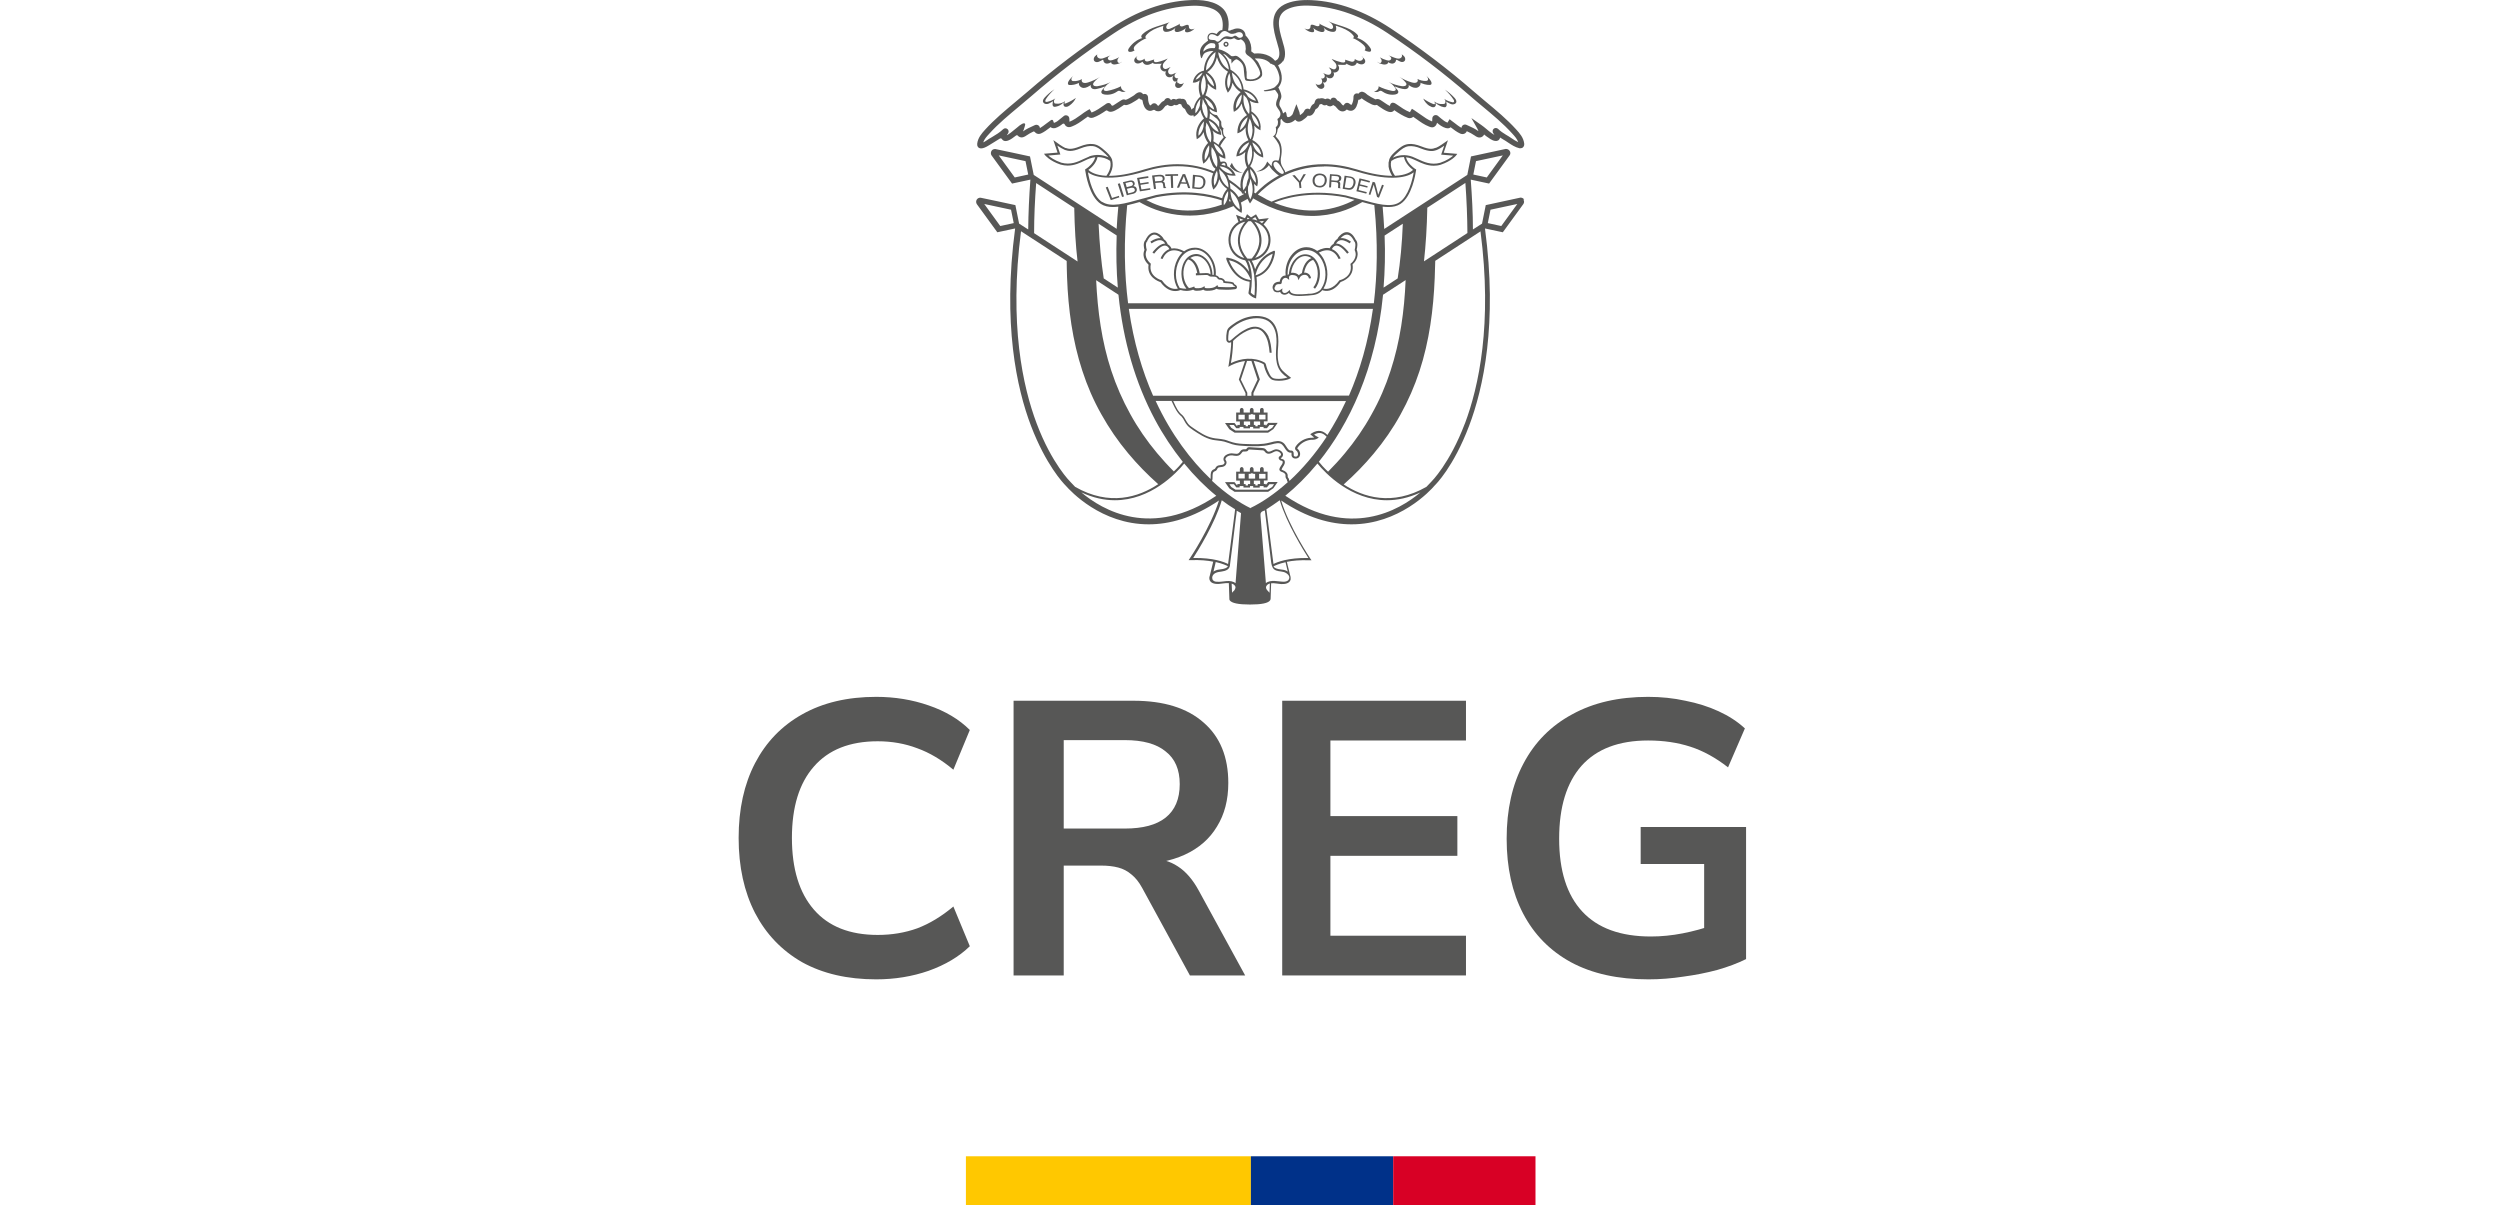 <svg xmlns="http://www.w3.org/2000/svg" width="112" height="54" viewBox="0 0 112 54" fill="none"><g clip-path="url(#clip0_2781_6429)"><path d="M57.051 13.022C57.114 13.09 57.235 13.124 57.349 13.073C57.367 13.124 57.413 13.17 57.464 13.187C57.493 13.199 57.516 13.204 57.545 13.204C57.608 13.204 57.671 13.176 57.74 13.124C57.821 13.239 58.01 13.261 58.205 13.261C58.32 13.261 58.435 13.25 58.538 13.244C58.596 13.244 58.642 13.239 58.676 13.233C58.929 13.222 59.107 13.164 59.239 12.999C59.365 13.044 59.704 13.124 60.06 12.633C60.164 12.599 60.686 12.411 60.594 11.845C60.675 11.777 60.922 11.514 60.778 11.177C60.801 11.103 60.859 10.857 60.732 10.737C60.709 10.686 60.594 10.446 60.394 10.406C60.267 10.383 60.141 10.434 60.014 10.566C59.997 10.583 59.94 10.646 59.922 10.697C59.808 10.766 59.756 10.886 59.745 10.926C59.653 10.971 59.595 11.068 59.572 11.12C59.406 11.085 59.216 11.126 59.009 11.24C58.866 11.137 58.705 11.074 58.533 11.074C58.309 11.074 58.085 11.171 57.907 11.371C57.677 11.622 57.562 11.994 57.596 12.342C57.55 12.342 57.499 12.353 57.459 12.382C57.384 12.433 57.338 12.525 57.332 12.622C57.235 12.616 57.148 12.645 57.085 12.702C56.976 12.828 57.005 12.942 57.062 13.01M59.63 11.245C59.871 11.337 59.968 11.6 59.968 11.605L60.06 11.577C60.06 11.577 59.951 11.268 59.67 11.16C59.693 11.108 59.75 11.023 59.836 11.006C59.928 10.988 60.095 11.034 60.353 11.365L60.428 11.308C60.215 11.04 60.02 10.903 59.859 10.914C59.882 10.868 59.928 10.806 60.003 10.777C60.118 10.731 60.279 10.777 60.468 10.903L60.52 10.823C60.347 10.703 60.192 10.652 60.06 10.669C60.066 10.657 60.078 10.652 60.083 10.646C60.187 10.537 60.29 10.497 60.382 10.514C60.554 10.549 60.658 10.794 60.658 10.794V10.806L60.669 10.811C60.755 10.886 60.715 11.103 60.692 11.177V11.194V11.211C60.847 11.542 60.537 11.794 60.526 11.799L60.503 11.817V11.845C60.617 12.399 60.055 12.548 60.026 12.553H60.009L59.997 12.57C59.716 12.964 59.429 12.964 59.291 12.93C59.52 12.57 59.526 12.039 59.308 11.617C59.245 11.497 59.17 11.4 59.084 11.314C59.291 11.211 59.474 11.183 59.63 11.245ZM57.143 12.782C57.2 12.73 57.275 12.725 57.315 12.73C57.355 12.736 57.378 12.725 57.395 12.713C57.413 12.702 57.424 12.679 57.424 12.645C57.424 12.576 57.459 12.508 57.51 12.473C57.562 12.439 57.631 12.439 57.671 12.473L57.757 12.542L57.746 12.433C57.746 12.405 57.752 12.382 57.775 12.359C57.809 12.325 57.878 12.308 57.941 12.325C57.981 12.325 58.108 12.348 58.136 12.439L58.171 12.553L58.222 12.45C58.28 12.336 58.395 12.302 58.481 12.313C58.567 12.325 58.624 12.388 58.642 12.479L58.734 12.462C58.711 12.331 58.624 12.239 58.492 12.216C58.469 12.216 58.447 12.216 58.423 12.216C58.452 12.074 58.544 11.72 58.831 11.645C58.883 11.702 58.929 11.777 58.963 11.862C59.096 12.194 59.044 12.628 58.837 12.873L58.912 12.936C59.141 12.662 59.199 12.194 59.05 11.828C58.946 11.571 58.757 11.417 58.527 11.394C58.343 11.377 58.154 11.457 58.004 11.628C57.866 11.782 57.775 11.994 57.746 12.228C57.746 12.233 57.746 12.262 57.746 12.279C57.734 12.285 57.723 12.296 57.711 12.302C57.7 12.313 57.694 12.319 57.688 12.331C57.665 12.017 57.775 11.685 57.981 11.463C58.136 11.291 58.337 11.194 58.533 11.2C58.82 11.2 59.072 11.371 59.233 11.674C59.44 12.074 59.429 12.576 59.205 12.913C59.124 13.079 58.843 13.159 58.682 13.159C58.642 13.159 58.596 13.159 58.538 13.17C58.314 13.187 57.895 13.222 57.815 13.079L57.797 13.056L57.775 12.987C57.706 13.067 57.608 13.153 57.51 13.119C57.476 13.107 57.441 13.067 57.441 13.022L57.453 12.919L57.367 12.982C57.275 13.05 57.172 13.033 57.126 12.982C57.08 12.936 57.091 12.867 57.148 12.805M57.838 12.228C57.861 12.017 57.947 11.822 58.073 11.674C58.2 11.531 58.36 11.457 58.515 11.474C58.602 11.485 58.682 11.514 58.751 11.565C58.429 11.691 58.343 12.114 58.326 12.233C58.274 12.256 58.222 12.291 58.188 12.331C58.136 12.274 58.056 12.233 57.958 12.222C57.924 12.216 57.884 12.216 57.843 12.222" fill="#575756"></path><path d="M51.457 11.851C51.365 12.411 51.888 12.605 51.991 12.639C52.226 12.964 52.473 13.039 52.651 13.039C52.766 13.039 52.852 13.01 52.887 12.993C52.973 13.016 53.059 13.033 53.145 13.033C53.255 13.033 53.358 13.016 53.456 12.976C53.484 13.005 53.53 13.027 53.616 13.027C53.708 13.027 53.812 13.022 53.909 12.976C53.944 13.01 54.001 13.027 54.076 13.027C54.231 13.027 54.38 13.016 54.501 12.936C54.524 12.953 54.564 12.964 54.616 12.97C54.845 12.982 55.081 12.993 55.311 12.959C55.362 12.959 55.403 12.93 55.414 12.89C55.425 12.845 55.403 12.799 55.357 12.765C55.345 12.759 55.339 12.753 55.328 12.748C55.311 12.736 55.299 12.73 55.288 12.719C55.288 12.719 55.288 12.713 55.288 12.707C55.288 12.696 55.276 12.685 55.265 12.668L55.247 12.656C55.178 12.628 55.087 12.616 54.995 12.611C54.955 12.611 54.914 12.605 54.88 12.599C54.857 12.508 54.754 12.45 54.65 12.445C54.639 12.445 54.627 12.445 54.621 12.445C54.621 12.445 54.61 12.433 54.61 12.428C54.61 12.428 54.604 12.416 54.598 12.411C54.558 12.365 54.512 12.342 54.466 12.331C54.495 11.988 54.38 11.639 54.151 11.388C53.978 11.2 53.76 11.097 53.542 11.097C53.536 11.097 53.53 11.097 53.524 11.097C53.352 11.097 53.186 11.154 53.048 11.257C52.841 11.143 52.651 11.103 52.485 11.137C52.462 11.08 52.404 10.989 52.313 10.943C52.295 10.897 52.249 10.783 52.135 10.714C52.117 10.657 52.06 10.6 52.043 10.583C51.916 10.452 51.784 10.4 51.658 10.423C51.457 10.463 51.342 10.697 51.319 10.754C51.193 10.874 51.25 11.126 51.273 11.194C51.13 11.531 51.376 11.788 51.457 11.862M54.535 12.456V12.468C54.535 12.468 54.564 12.496 54.587 12.513C54.61 12.53 54.639 12.53 54.667 12.53C54.73 12.53 54.805 12.576 54.805 12.633V12.668L54.845 12.673C54.891 12.685 54.949 12.69 55.001 12.69C55.075 12.696 55.156 12.707 55.213 12.725C55.213 12.725 55.213 12.725 55.213 12.73C55.213 12.736 55.219 12.748 55.224 12.753C55.242 12.782 55.27 12.799 55.293 12.81C55.299 12.81 55.311 12.822 55.316 12.822C55.334 12.833 55.334 12.845 55.334 12.845C55.334 12.845 55.328 12.845 55.311 12.85C55.087 12.879 54.851 12.867 54.627 12.856C54.581 12.856 54.564 12.845 54.564 12.839L54.541 12.77L54.484 12.816C54.386 12.902 54.237 12.913 54.076 12.913C54.03 12.913 53.978 12.902 53.972 12.885L53.961 12.816L53.904 12.856C53.829 12.907 53.731 12.913 53.616 12.913C53.565 12.913 53.524 12.902 53.519 12.885L53.502 12.833L53.45 12.856C53.392 12.879 53.329 12.896 53.266 12.907C53.036 12.679 52.95 12.251 53.071 11.896C53.099 11.817 53.145 11.714 53.226 11.622C53.524 11.702 53.616 12.102 53.639 12.239H53.576V12.336L54.018 12.319C54.059 12.319 54.099 12.319 54.116 12.331C54.162 12.371 54.202 12.388 54.248 12.393C54.271 12.393 54.3 12.393 54.328 12.393C54.409 12.393 54.484 12.393 54.524 12.445M53.318 11.565C53.381 11.52 53.456 11.485 53.553 11.474C53.679 11.457 53.823 11.508 53.944 11.622C54.122 11.788 54.231 12.051 54.231 12.296C54.219 12.291 54.208 12.279 54.191 12.268C54.139 12.233 54.07 12.233 54.03 12.233L53.748 12.245C53.725 12.114 53.639 11.691 53.323 11.56M53.536 11.183C53.737 11.183 53.926 11.274 54.087 11.445C54.294 11.668 54.403 11.999 54.374 12.313C54.357 12.313 54.346 12.313 54.334 12.313H54.317C54.317 12.039 54.202 11.748 54.001 11.56C53.858 11.428 53.691 11.365 53.536 11.383C53.283 11.411 53.082 11.594 52.985 11.885C52.881 12.199 52.91 12.645 53.151 12.936C53.053 12.936 52.95 12.925 52.852 12.902C52.634 12.565 52.623 12.062 52.83 11.668C52.985 11.365 53.243 11.188 53.53 11.188M51.371 11.177C51.348 11.103 51.302 10.886 51.394 10.811H51.399V10.794C51.399 10.794 51.503 10.549 51.675 10.514C51.767 10.497 51.865 10.543 51.974 10.646C51.98 10.652 51.991 10.663 51.997 10.669C51.865 10.657 51.715 10.709 51.537 10.823L51.589 10.903C51.779 10.777 51.934 10.731 52.054 10.777C52.129 10.806 52.175 10.868 52.198 10.914C52.031 10.909 51.842 11.04 51.629 11.308L51.704 11.365C51.962 11.034 52.129 10.989 52.221 11.006C52.313 11.023 52.364 11.108 52.387 11.16C52.106 11.268 51.997 11.565 51.997 11.577L52.083 11.605C52.083 11.605 52.175 11.337 52.422 11.245C52.577 11.188 52.761 11.211 52.973 11.314C52.887 11.394 52.812 11.497 52.749 11.617C52.531 12.039 52.542 12.57 52.766 12.93C52.623 12.964 52.336 12.959 52.06 12.57L52.048 12.553H52.031C52.031 12.553 51.445 12.393 51.554 11.839V11.811L51.537 11.794C51.526 11.782 51.216 11.537 51.371 11.206V11.188V11.171V11.177Z" fill="#575756"></path><path d="M55.983 12.628C55.983 12.782 55.96 12.953 55.931 13.124V13.142L55.942 13.159C55.942 13.165 56.046 13.296 56.218 13.353L56.276 13.37V13.313C56.276 13.313 56.339 12.867 56.293 12.411C56.873 12.233 57.051 11.657 57.103 11.411C57.131 11.268 57.126 11.263 57.103 11.245L57.08 11.228L57.057 11.24C56.568 11.428 56.339 11.788 56.23 12.062C56.189 11.914 56.138 11.788 56.075 11.68C56.551 11.628 56.919 11.234 56.919 10.749C56.919 10.474 56.798 10.229 56.609 10.057L56.844 9.772L56.402 9.823L56.27 9.601L56.046 9.738L55.868 9.595L55.776 9.778L55.374 9.623L55.483 9.943C55.178 10.12 55.035 10.446 55.035 10.749C55.035 11.137 55.27 11.56 55.782 11.662C55.805 11.691 55.914 11.845 55.96 12.176C55.793 11.925 55.494 11.628 54.989 11.543H54.949L54.937 11.571C54.92 11.611 55.035 11.874 55.156 12.056C55.311 12.291 55.581 12.576 55.983 12.622M56.264 12.262C56.327 12.022 56.505 11.588 57.016 11.365C56.976 11.577 56.821 12.171 56.247 12.336L56.264 12.262ZM56.626 9.898L56.54 10C56.499 9.972 56.459 9.943 56.413 9.92L56.626 9.898ZM56.827 10.749C56.827 11.126 56.574 11.445 56.23 11.554C56.787 10.806 56.396 10.178 56.195 9.932C56.557 10.029 56.827 10.354 56.827 10.749ZM56.241 9.732L56.327 9.88C56.252 9.852 56.172 9.829 56.092 9.818L56.235 9.726L56.241 9.732ZM55.897 9.743L55.983 9.812H55.971C55.931 9.812 55.897 9.812 55.856 9.823L55.897 9.743ZM55.707 9.852C55.655 9.863 55.609 9.88 55.569 9.903L55.529 9.783L55.707 9.852ZM55.127 10.749C55.127 10.406 55.334 10.029 55.787 9.932C55.586 10.166 55.184 10.806 55.741 11.56C55.322 11.445 55.127 11.085 55.127 10.754M55.931 9.909C55.931 9.909 55.96 9.909 55.971 9.909C55.994 9.909 56.017 9.909 56.04 9.909C56.138 10 56.815 10.709 56.08 11.582C56.046 11.582 56.011 11.588 55.971 11.588C55.937 11.588 55.908 11.588 55.879 11.582C55.15 10.703 55.833 10 55.931 9.909ZM55.902 11.68C55.902 11.68 55.942 11.68 55.965 11.68C56.063 11.822 56.132 12.011 56.172 12.245L56.189 12.336V12.376C56.241 12.736 56.212 13.096 56.201 13.233C56.115 13.193 56.057 13.136 56.034 13.107C56.063 12.919 56.08 12.742 56.08 12.57V12.525V12.376C56.057 11.999 55.965 11.777 55.908 11.668M55.988 12.422L56.046 12.542H56.04C55.437 12.502 55.138 11.874 55.058 11.657C55.615 11.782 55.879 12.182 55.988 12.422Z" fill="#575756"></path><path d="M52.772 3.735C52.732 3.689 52.732 3.61 52.755 3.552C52.761 3.535 52.772 3.524 52.784 3.507C52.784 3.507 52.784 3.507 52.789 3.501C52.732 3.524 52.657 3.501 52.629 3.444C52.594 3.375 52.64 3.284 52.715 3.255C52.657 3.267 52.6 3.295 52.548 3.318C52.496 3.341 52.422 3.347 52.376 3.307C52.33 3.267 52.324 3.198 52.341 3.147C52.359 3.09 52.404 3.05 52.445 3.004C52.353 3.027 52.267 3.118 52.175 3.084C52.083 3.056 52.071 2.924 52.123 2.838C52.175 2.759 52.255 2.701 52.313 2.621C52.175 2.69 52.025 2.741 51.87 2.776C51.819 2.787 51.755 2.799 51.715 2.764C51.687 2.741 51.687 2.69 51.715 2.661L51.503 2.73C51.451 2.747 51.399 2.764 51.348 2.747C51.296 2.73 51.262 2.673 51.29 2.627C51.216 2.673 51.13 2.719 51.043 2.713C50.992 2.707 50.951 2.684 50.923 2.633C50.894 2.576 50.917 2.553 50.963 2.513C50.877 2.547 50.791 2.65 50.819 2.747C50.842 2.816 50.923 2.856 50.997 2.844C51.072 2.838 51.135 2.799 51.198 2.759C51.17 2.776 51.25 2.856 51.262 2.867C51.313 2.907 51.388 2.913 51.451 2.901C51.486 2.896 51.52 2.878 51.554 2.861C51.566 2.861 51.652 2.816 51.652 2.804C51.652 2.85 51.715 2.861 51.767 2.861C51.859 2.861 51.956 2.861 52.048 2.856C51.98 2.913 51.962 3.021 52.008 3.101C52.054 3.181 52.152 3.221 52.244 3.198C52.169 3.278 52.227 3.421 52.336 3.455C52.428 3.484 52.525 3.438 52.583 3.37C52.571 3.381 52.565 3.392 52.56 3.404C52.554 3.415 52.548 3.427 52.542 3.444C52.531 3.472 52.525 3.501 52.531 3.53C52.531 3.552 52.548 3.581 52.56 3.604C52.571 3.621 52.588 3.644 52.611 3.649C52.623 3.649 52.634 3.655 52.646 3.655C52.674 3.655 52.697 3.644 52.72 3.627C52.703 3.655 52.686 3.678 52.674 3.707C52.663 3.735 52.646 3.764 52.646 3.798C52.634 3.872 52.697 3.935 52.766 3.941C52.806 3.946 52.847 3.941 52.881 3.918C52.962 3.872 53.002 3.787 53.042 3.701C52.979 3.781 52.841 3.787 52.778 3.707" fill="#575756"></path><path d="M49.217 2.77C49.274 2.753 49.326 2.719 49.378 2.69C49.389 2.679 49.407 2.673 49.424 2.684C49.435 2.696 49.435 2.713 49.435 2.724C49.441 2.793 49.516 2.85 49.584 2.85C49.659 2.85 49.728 2.821 49.786 2.781C49.786 2.793 49.786 2.81 49.78 2.821C49.809 2.867 49.866 2.89 49.923 2.89C49.981 2.89 50.032 2.873 50.084 2.861C50.153 2.839 50.228 2.816 50.262 2.759C50.228 2.793 50.188 2.827 50.136 2.821C50.084 2.816 50.05 2.753 50.061 2.696C50.067 2.644 50.107 2.599 50.142 2.559C50.05 2.616 49.946 2.656 49.843 2.69C49.797 2.701 49.751 2.713 49.711 2.701C49.665 2.69 49.63 2.65 49.63 2.61C49.63 2.587 49.648 2.564 49.665 2.547C49.688 2.519 49.722 2.496 49.757 2.479C49.671 2.513 49.584 2.547 49.498 2.582C49.435 2.61 49.366 2.633 49.297 2.627C49.228 2.621 49.16 2.576 49.148 2.513C49.148 2.484 49.148 2.462 49.16 2.439C49.148 2.444 49.137 2.45 49.125 2.462C49.079 2.496 49.039 2.53 49.016 2.582C48.993 2.633 48.993 2.696 49.027 2.736C49.068 2.781 49.137 2.793 49.194 2.776" fill="#575756"></path><path d="M53.525 1.274C53.525 1.274 53.507 1.279 53.502 1.285L53.478 1.296C53.45 1.308 53.415 1.314 53.381 1.314C53.329 1.314 53.272 1.279 53.266 1.234C53.26 1.199 53.266 1.165 53.249 1.137C53.232 1.108 53.186 1.108 53.157 1.114C53.077 1.131 52.921 1.245 52.858 1.142C52.847 1.125 52.847 1.108 52.852 1.091C52.852 1.079 52.858 1.068 52.864 1.057C52.795 1.114 52.726 1.137 52.651 1.177C52.577 1.217 52.496 1.251 52.416 1.285C52.37 1.302 52.301 1.319 52.267 1.274C52.221 1.217 52.267 1.125 52.307 1.079C52.347 1.028 52.347 1.028 52.404 0.994C52.198 1.074 52.02 1.119 51.801 1.194C51.583 1.268 51.365 1.365 51.193 1.525C51.164 1.548 51.141 1.576 51.13 1.616C51.124 1.651 51.141 1.696 51.175 1.702C50.928 1.782 50.716 1.948 50.572 2.165C50.544 2.21 50.521 2.273 50.561 2.307C50.578 2.325 50.607 2.325 50.63 2.325C50.699 2.325 50.773 2.296 50.831 2.256C50.791 2.227 50.785 2.17 50.802 2.125C50.819 2.079 50.854 2.045 50.888 2.01C51.026 1.879 51.193 1.776 51.371 1.708C51.342 1.719 51.313 1.691 51.313 1.662C51.313 1.633 51.331 1.605 51.348 1.582C51.365 1.559 51.382 1.542 51.399 1.525C51.48 1.445 51.583 1.376 51.681 1.325C51.79 1.268 51.911 1.228 52.026 1.188C52.043 1.188 52.06 1.177 52.077 1.171C52.083 1.171 52.123 1.159 52.123 1.154C52.089 1.262 52.077 1.428 52.238 1.428C52.399 1.428 52.565 1.354 52.669 1.234C52.634 1.285 52.605 1.354 52.64 1.399C52.675 1.445 52.738 1.439 52.795 1.428C52.921 1.399 53.042 1.336 53.14 1.251C53.099 1.302 53.059 1.382 53.111 1.428C53.111 1.434 53.122 1.439 53.128 1.439C53.157 1.451 53.191 1.451 53.22 1.445C53.266 1.439 53.306 1.422 53.346 1.405C53.398 1.382 53.45 1.348 53.49 1.308C53.49 1.308 53.519 1.279 53.513 1.279" fill="#575756"></path><path d="M50.216 3.867C50.027 3.964 49.82 4.032 49.608 4.072C49.544 4.084 49.452 4.072 49.447 4.015C49.447 3.986 49.458 3.964 49.475 3.935C49.544 3.827 49.648 3.741 49.757 3.678C49.573 3.769 49.372 3.827 49.171 3.861C49.091 3.872 48.976 3.861 48.97 3.775C48.97 3.741 48.987 3.712 49.01 3.684C49.091 3.587 49.182 3.507 49.292 3.438C49.125 3.547 48.935 3.632 48.74 3.695C48.66 3.718 48.568 3.735 48.499 3.689C48.453 3.655 48.447 3.581 48.476 3.541C48.361 3.604 48.223 3.644 48.091 3.632C48.068 3.632 48.04 3.632 48.022 3.61C47.959 3.552 48.034 3.444 48.086 3.387C48.005 3.467 47.931 3.541 47.873 3.638C47.844 3.689 47.821 3.764 47.873 3.798C47.89 3.809 47.919 3.809 47.936 3.809C47.982 3.809 48.028 3.809 48.074 3.798C48.103 3.798 48.132 3.787 48.16 3.781C48.195 3.769 48.223 3.764 48.258 3.747C48.275 3.741 48.338 3.724 48.344 3.707C48.298 3.821 48.424 3.935 48.545 3.941C48.666 3.941 48.775 3.872 48.878 3.804C48.838 3.861 48.878 3.941 48.941 3.975C49.005 4.004 49.079 3.998 49.148 3.981C49.269 3.958 49.383 3.924 49.498 3.872C49.452 3.981 49.297 4.061 49.349 4.164C49.372 4.203 49.424 4.226 49.47 4.232C49.659 4.266 49.86 4.226 50.021 4.118C50.056 4.095 50.09 4.066 50.136 4.066C50.17 4.066 50.199 4.089 50.228 4.101C50.291 4.129 50.371 4.124 50.429 4.084C50.314 4.089 50.205 3.975 50.222 3.861" fill="#575756"></path><path d="M47.689 4.638C47.689 4.638 47.689 4.58 47.701 4.552C47.701 4.546 47.712 4.535 47.718 4.529C47.706 4.529 47.695 4.54 47.689 4.546C47.678 4.552 47.666 4.558 47.655 4.569C47.632 4.58 47.609 4.592 47.586 4.603C47.54 4.62 47.488 4.638 47.437 4.643C47.402 4.643 47.368 4.643 47.333 4.643C47.316 4.643 47.299 4.643 47.281 4.638C47.264 4.638 47.253 4.638 47.241 4.62C47.23 4.609 47.224 4.586 47.218 4.569C47.218 4.552 47.218 4.529 47.218 4.512C47.218 4.512 47.218 4.5 47.224 4.495C47.23 4.478 47.236 4.466 47.247 4.449C47.258 4.438 47.27 4.42 47.281 4.409C47.167 4.483 47.046 4.535 46.914 4.563C46.891 4.563 46.868 4.569 46.851 4.563C46.81 4.54 46.834 4.483 46.851 4.449C46.96 4.278 47.092 4.135 47.241 3.998C47.08 4.101 46.937 4.226 46.81 4.363C46.759 4.42 46.701 4.495 46.73 4.569C46.753 4.632 46.828 4.666 46.897 4.66C46.966 4.66 47.029 4.62 47.086 4.586C47.103 4.575 47.115 4.569 47.132 4.558C47.149 4.552 47.161 4.546 47.178 4.535C47.161 4.58 47.155 4.632 47.155 4.683C47.155 4.706 47.161 4.729 47.172 4.746C47.184 4.763 47.201 4.78 47.224 4.786C47.247 4.786 47.276 4.786 47.299 4.78C47.333 4.775 47.368 4.763 47.402 4.752C47.454 4.735 47.5 4.706 47.546 4.678C47.58 4.655 47.609 4.632 47.638 4.603C47.638 4.603 47.649 4.586 47.655 4.586C47.655 4.592 47.655 4.603 47.655 4.615C47.655 4.626 47.649 4.638 47.643 4.649C47.643 4.672 47.643 4.695 47.649 4.717C47.66 4.746 47.678 4.769 47.706 4.78C47.718 4.786 47.729 4.786 47.741 4.786C47.758 4.786 47.77 4.786 47.781 4.786C47.833 4.78 47.879 4.752 47.919 4.723C48.04 4.638 48.143 4.518 48.2 4.386C48.062 4.483 47.919 4.563 47.764 4.626C47.747 4.632 47.684 4.655 47.678 4.626" fill="#575756"></path><path d="M61.014 2.53C61.06 2.57 61.083 2.593 61.054 2.65C61.025 2.696 60.991 2.719 60.933 2.724C60.847 2.736 60.761 2.684 60.686 2.639C60.715 2.684 60.675 2.741 60.623 2.759C60.572 2.776 60.52 2.759 60.468 2.741L60.256 2.673C60.256 2.673 60.284 2.747 60.256 2.776C60.215 2.81 60.152 2.804 60.1 2.793C59.951 2.759 59.802 2.707 59.658 2.639C59.71 2.719 59.796 2.776 59.848 2.856C59.894 2.936 59.888 3.067 59.796 3.101C59.704 3.13 59.624 3.038 59.526 3.021C59.566 3.061 59.612 3.107 59.63 3.164C59.653 3.221 59.641 3.29 59.595 3.324C59.549 3.364 59.48 3.353 59.423 3.335C59.365 3.313 59.314 3.284 59.256 3.273C59.331 3.301 59.371 3.387 59.342 3.455C59.314 3.512 59.239 3.535 59.182 3.512C59.182 3.512 59.182 3.512 59.187 3.518C59.199 3.53 59.21 3.547 59.216 3.564C59.245 3.615 59.239 3.701 59.199 3.747C59.136 3.821 58.992 3.821 58.935 3.741C58.969 3.827 59.015 3.912 59.095 3.958C59.13 3.975 59.17 3.986 59.21 3.981C59.279 3.969 59.342 3.912 59.331 3.838C59.331 3.809 59.314 3.775 59.302 3.752C59.291 3.724 59.273 3.695 59.256 3.672C59.279 3.689 59.302 3.701 59.331 3.701C59.342 3.701 59.354 3.701 59.365 3.695C59.388 3.684 59.406 3.667 59.417 3.65C59.434 3.627 59.446 3.604 59.446 3.575C59.446 3.547 59.446 3.512 59.434 3.49C59.434 3.478 59.423 3.461 59.417 3.45C59.411 3.438 59.406 3.421 59.394 3.415C59.457 3.484 59.555 3.53 59.641 3.501C59.744 3.467 59.802 3.324 59.733 3.244C59.819 3.267 59.922 3.227 59.968 3.147C60.014 3.067 59.991 2.964 59.928 2.901C60.026 2.901 60.118 2.901 60.21 2.907C60.256 2.907 60.319 2.896 60.325 2.85C60.325 2.861 60.411 2.901 60.422 2.907C60.457 2.924 60.491 2.936 60.526 2.947C60.583 2.958 60.663 2.947 60.715 2.913C60.727 2.901 60.801 2.821 60.778 2.804C60.841 2.844 60.905 2.878 60.979 2.884C61.054 2.89 61.134 2.856 61.157 2.787C61.186 2.69 61.1 2.587 61.014 2.553" fill="#575756"></path><path d="M61.824 2.821C61.778 2.827 61.732 2.793 61.697 2.759C61.737 2.816 61.806 2.844 61.875 2.861C61.927 2.878 61.984 2.896 62.042 2.89C62.099 2.89 62.157 2.867 62.185 2.821C62.185 2.81 62.185 2.793 62.18 2.781C62.237 2.821 62.312 2.85 62.381 2.85C62.455 2.844 62.524 2.793 62.536 2.724C62.536 2.707 62.536 2.69 62.553 2.684C62.564 2.673 62.582 2.684 62.599 2.69C62.651 2.719 62.702 2.753 62.76 2.77C62.817 2.787 62.892 2.776 62.926 2.73C62.961 2.69 62.961 2.627 62.938 2.576C62.915 2.524 62.875 2.49 62.829 2.456C62.817 2.45 62.806 2.439 62.794 2.433C62.806 2.456 62.811 2.484 62.811 2.513C62.8 2.581 62.731 2.627 62.662 2.627C62.593 2.627 62.53 2.604 62.461 2.581L62.203 2.479C62.237 2.496 62.272 2.519 62.294 2.547C62.312 2.564 62.323 2.587 62.329 2.61C62.329 2.656 62.294 2.696 62.249 2.707C62.203 2.719 62.157 2.707 62.117 2.696C62.013 2.667 61.91 2.621 61.818 2.57C61.852 2.61 61.887 2.656 61.898 2.707C61.904 2.759 61.875 2.821 61.824 2.827" fill="#575756"></path><path d="M58.475 1.302C58.515 1.342 58.567 1.376 58.619 1.399C58.659 1.416 58.699 1.434 58.745 1.439C58.774 1.445 58.808 1.445 58.837 1.439C58.843 1.439 58.849 1.434 58.854 1.428C58.9 1.382 58.86 1.302 58.825 1.251C58.923 1.336 59.044 1.399 59.17 1.428C59.222 1.439 59.291 1.445 59.325 1.399C59.36 1.354 59.331 1.285 59.297 1.234C59.406 1.354 59.566 1.428 59.727 1.428C59.888 1.428 59.877 1.268 59.842 1.154C59.842 1.154 59.882 1.165 59.888 1.165C59.905 1.165 59.922 1.177 59.934 1.182C60.049 1.222 60.169 1.262 60.279 1.319C60.382 1.371 60.48 1.434 60.566 1.519C60.583 1.536 60.6 1.559 60.617 1.576C60.635 1.599 60.658 1.628 60.652 1.656C60.652 1.685 60.617 1.713 60.594 1.702C60.773 1.771 60.939 1.879 61.077 2.005C61.111 2.039 61.146 2.073 61.163 2.119C61.18 2.165 61.169 2.222 61.134 2.25C61.192 2.29 61.266 2.313 61.335 2.319C61.358 2.319 61.387 2.319 61.404 2.302C61.444 2.267 61.422 2.199 61.393 2.153C61.255 1.936 61.037 1.771 60.795 1.696C60.83 1.691 60.847 1.645 60.841 1.611C60.836 1.576 60.807 1.548 60.778 1.519C60.612 1.359 60.388 1.262 60.169 1.188C59.951 1.114 59.721 1.051 59.515 0.954C59.566 0.988 59.624 1.022 59.664 1.074C59.704 1.119 59.75 1.211 59.704 1.268C59.67 1.314 59.601 1.302 59.555 1.279C59.474 1.245 59.4 1.211 59.319 1.171C59.245 1.131 59.17 1.108 59.107 1.051C59.107 1.062 59.118 1.074 59.118 1.085C59.118 1.102 59.118 1.125 59.113 1.137C59.05 1.234 58.889 1.119 58.814 1.108C58.78 1.102 58.739 1.102 58.722 1.131C58.705 1.159 58.716 1.194 58.705 1.228C58.693 1.279 58.642 1.308 58.59 1.314C58.556 1.314 58.527 1.308 58.492 1.296L58.469 1.285C58.469 1.285 58.452 1.274 58.447 1.274C58.441 1.274 58.464 1.296 58.469 1.302" fill="#575756"></path><path d="M61.755 4.101C61.783 4.089 61.812 4.066 61.846 4.066C61.887 4.066 61.927 4.095 61.961 4.118C62.122 4.226 62.323 4.266 62.513 4.232C62.559 4.221 62.61 4.203 62.633 4.163C62.691 4.061 62.53 3.975 62.484 3.872C62.593 3.918 62.714 3.958 62.829 3.981C62.898 3.992 62.972 4.004 63.035 3.975C63.099 3.946 63.139 3.861 63.099 3.804C63.196 3.872 63.305 3.941 63.432 3.935C63.552 3.935 63.673 3.809 63.633 3.701C63.638 3.718 63.702 3.735 63.719 3.741C63.748 3.752 63.782 3.764 63.816 3.775C63.845 3.781 63.874 3.787 63.903 3.792C63.949 3.804 63.995 3.804 64.04 3.804C64.063 3.804 64.086 3.804 64.104 3.792C64.155 3.758 64.132 3.684 64.104 3.632C64.046 3.535 63.966 3.461 63.891 3.381C63.943 3.438 64.017 3.547 63.954 3.604C63.937 3.621 63.908 3.621 63.885 3.627C63.753 3.632 63.615 3.598 63.501 3.535C63.529 3.581 63.523 3.649 63.478 3.684C63.409 3.729 63.317 3.712 63.236 3.689C63.041 3.632 62.857 3.547 62.685 3.438C62.788 3.501 62.886 3.587 62.966 3.684C62.989 3.712 63.012 3.741 63.007 3.775C63.007 3.855 62.886 3.872 62.806 3.861C62.605 3.832 62.404 3.769 62.22 3.678C62.335 3.741 62.432 3.827 62.501 3.935C62.519 3.958 62.53 3.986 62.53 4.015C62.519 4.078 62.432 4.084 62.369 4.072C62.157 4.032 61.95 3.964 61.76 3.866C61.778 3.981 61.674 4.095 61.554 4.089C61.611 4.129 61.691 4.135 61.755 4.106" fill="#575756"></path><path d="M64.046 4.74C64.086 4.769 64.132 4.797 64.184 4.803C64.195 4.803 64.213 4.803 64.224 4.803C64.236 4.803 64.247 4.803 64.259 4.797C64.282 4.786 64.305 4.757 64.316 4.735C64.322 4.712 64.328 4.689 64.322 4.666C64.322 4.655 64.322 4.643 64.31 4.632C64.31 4.626 64.31 4.615 64.31 4.603C64.316 4.603 64.328 4.615 64.328 4.62C64.356 4.649 64.385 4.672 64.419 4.695C64.466 4.723 64.517 4.746 64.563 4.769C64.598 4.78 64.632 4.792 64.666 4.797C64.689 4.797 64.718 4.809 64.741 4.803C64.764 4.803 64.781 4.78 64.793 4.763C64.804 4.746 64.81 4.723 64.81 4.7C64.81 4.649 64.804 4.598 64.787 4.552C64.799 4.563 64.816 4.563 64.833 4.575C64.85 4.586 64.862 4.592 64.879 4.603C64.942 4.638 65.005 4.672 65.074 4.678C65.143 4.678 65.218 4.649 65.241 4.586C65.264 4.512 65.212 4.438 65.16 4.381C65.034 4.243 64.885 4.118 64.73 4.015C64.879 4.152 65.011 4.295 65.12 4.466C65.143 4.5 65.16 4.558 65.12 4.58C65.103 4.592 65.08 4.586 65.063 4.58C64.931 4.552 64.804 4.5 64.695 4.426C64.707 4.438 64.718 4.449 64.73 4.466C64.741 4.478 64.747 4.495 64.753 4.512C64.753 4.512 64.753 4.523 64.753 4.529C64.753 4.546 64.758 4.569 64.753 4.586C64.753 4.603 64.741 4.62 64.73 4.638C64.718 4.649 64.707 4.649 64.689 4.655C64.672 4.655 64.655 4.66 64.638 4.66C64.603 4.66 64.569 4.66 64.534 4.66C64.483 4.655 64.431 4.643 64.385 4.62C64.362 4.609 64.339 4.598 64.316 4.586C64.305 4.58 64.293 4.575 64.282 4.563C64.27 4.558 64.259 4.546 64.253 4.546C64.253 4.558 64.264 4.563 64.27 4.569C64.282 4.598 64.287 4.626 64.282 4.655C64.276 4.683 64.213 4.666 64.195 4.655C64.04 4.592 63.897 4.512 63.759 4.415C63.822 4.552 63.92 4.666 64.046 4.752" fill="#575756"></path><path d="M55.678 7.733C55.305 7.682 55.19 7.293 55.19 7.293L55.098 7.442C55.345 7.79 55.678 7.733 55.678 7.733Z" fill="#575756"></path><path d="M54.926 1.868C54.863 1.868 54.811 1.919 54.811 1.982C54.811 2.045 54.863 2.096 54.926 2.096C54.989 2.096 55.041 2.045 55.041 1.982C55.041 1.919 54.989 1.868 54.926 1.868ZM54.926 2.033C54.926 2.033 54.874 2.01 54.874 1.982C54.874 1.953 54.897 1.93 54.926 1.93C54.955 1.93 54.977 1.953 54.977 1.982C54.977 2.01 54.955 2.033 54.926 2.033Z" fill="#575756"></path><path d="M68.285 8.938C68.245 8.881 68.181 8.852 68.118 8.852L66.562 9.189L66.395 10.018L65.987 10.28C65.987 9.566 65.947 8.818 65.89 8.047L66.711 8.224L67.63 6.962C67.676 6.899 67.676 6.819 67.63 6.756C67.59 6.699 67.527 6.671 67.458 6.671L65.901 7.008L65.735 7.836L62.013 10.257C61.996 9.938 61.973 9.618 61.944 9.287C61.944 9.275 61.944 9.264 61.944 9.258C62.036 9.269 62.122 9.275 62.203 9.275C62.409 9.275 62.587 9.235 62.737 9.138C63.254 8.807 63.414 7.813 63.443 7.613V7.59L63.392 7.562C63.294 7.493 63.058 7.31 62.989 7.048C63.076 7.053 63.156 7.076 63.236 7.105C63.305 7.128 63.38 7.168 63.46 7.202C63.673 7.305 63.926 7.425 64.23 7.425C64.328 7.425 64.437 7.413 64.546 7.379C65.034 7.213 65.229 6.973 65.235 6.962L65.287 6.893L64.678 6.842L64.868 6.282L64.747 6.368C64.747 6.368 64.46 6.579 64.328 6.625H64.305C64.19 6.671 64.058 6.711 63.684 6.562C63.455 6.471 63.259 6.431 63.087 6.454C62.869 6.482 62.719 6.614 62.582 6.728C62.45 6.842 62.283 6.985 62.231 7.168V7.19C62.22 7.219 62.214 7.248 62.208 7.282V7.293C62.208 7.35 62.208 7.407 62.208 7.465C62.22 7.55 62.243 7.63 62.277 7.704C62.3 7.767 62.335 7.824 62.369 7.876C61.99 7.876 61.479 7.807 60.784 7.59C60.279 7.436 59.785 7.356 59.302 7.356C58.619 7.356 58.044 7.51 57.574 7.722C57.574 7.704 57.574 7.693 57.568 7.676C57.556 7.636 57.533 7.607 57.51 7.573C57.453 7.487 57.401 7.39 57.384 7.288C57.367 7.168 57.384 7.048 57.407 6.933C57.43 6.762 57.424 6.608 57.378 6.459C57.349 6.368 57.309 6.288 57.246 6.22C57.223 6.191 57.2 6.162 57.171 6.134C57.16 6.122 57.148 6.111 57.143 6.094C57.2 6.003 57.229 5.905 57.235 5.808C57.235 5.797 57.246 5.786 57.252 5.774V5.763C57.252 5.763 57.275 5.74 57.286 5.723C57.303 5.7 57.315 5.683 57.327 5.66C57.361 5.603 57.373 5.54 57.367 5.471V5.363C57.367 5.363 57.401 5.34 57.413 5.329C57.464 5.443 57.562 5.517 57.683 5.517C57.803 5.517 57.935 5.454 58.027 5.363C58.05 5.391 58.079 5.42 58.119 5.437C58.222 5.477 58.32 5.409 58.349 5.391C58.435 5.334 58.521 5.271 58.59 5.18C58.624 5.192 58.659 5.192 58.682 5.186C58.803 5.169 58.871 5.049 58.912 4.957V4.94C58.94 4.895 58.94 4.889 58.958 4.883C59.05 4.843 59.09 4.757 59.113 4.683C59.124 4.683 59.136 4.683 59.147 4.672C59.187 4.655 59.21 4.655 59.245 4.683C59.297 4.729 59.371 4.729 59.429 4.7C59.48 4.746 59.543 4.769 59.607 4.763C59.653 4.757 59.693 4.735 59.727 4.706C59.744 4.718 59.762 4.729 59.785 4.74C59.825 4.757 59.848 4.786 59.888 4.837L59.905 4.855C59.991 4.969 60.089 4.992 60.147 4.992C60.198 4.992 60.267 4.975 60.336 4.906C60.434 4.969 60.52 4.969 60.572 4.957C60.629 4.94 60.709 4.9 60.767 4.775C60.813 4.672 60.841 4.569 60.853 4.472C60.91 4.472 60.962 4.443 61.002 4.403C61.014 4.415 61.031 4.426 61.042 4.432C61.06 4.449 61.083 4.466 61.094 4.472C61.203 4.546 61.318 4.609 61.433 4.666C61.473 4.683 61.513 4.706 61.571 4.712C61.617 4.712 61.657 4.712 61.686 4.7C61.697 4.712 61.714 4.723 61.737 4.74C62.065 4.969 62.266 5.077 62.404 4.992C62.421 4.98 62.444 4.963 62.461 4.935C62.651 5.066 62.852 5.197 63.081 5.283C63.133 5.3 63.179 5.3 63.225 5.283C63.265 5.271 63.288 5.254 63.311 5.232C63.363 5.266 63.414 5.3 63.466 5.34C63.638 5.466 63.816 5.591 64.023 5.671C64.144 5.728 64.224 5.706 64.27 5.671C64.333 5.631 64.362 5.568 64.379 5.5C64.488 5.591 64.603 5.688 64.781 5.74H64.793C64.885 5.763 64.948 5.74 64.988 5.7C65.12 5.803 65.258 5.911 65.419 5.985C65.499 6.02 65.585 6.014 65.649 5.963C65.683 5.94 65.7 5.905 65.712 5.877C65.838 5.934 65.959 5.997 66.074 6.077C66.125 6.117 66.263 6.214 66.407 6.122C66.435 6.1 66.47 6.071 66.487 6.025C66.556 6.082 66.631 6.14 66.705 6.185C66.769 6.237 66.969 6.368 67.113 6.294C67.142 6.277 67.188 6.242 67.205 6.162C67.245 6.191 67.291 6.22 67.343 6.248C67.418 6.288 67.486 6.334 67.561 6.385C67.716 6.488 67.877 6.597 68.072 6.642H68.084C68.084 6.642 68.107 6.642 68.112 6.642C68.158 6.642 68.199 6.631 68.227 6.602C68.273 6.562 68.29 6.511 68.285 6.437C68.256 6.168 68.084 5.974 67.923 5.797C67.515 5.346 67.033 4.946 66.567 4.558C66.389 4.409 66.211 4.261 66.039 4.112C64.856 3.084 63.633 2.153 62.289 1.262C61.117 0.491 59.928 0.063 58.757 0.006C58.251 -0.017 57.849 0.046 57.539 0.2C56.815 0.577 57.051 1.354 57.217 1.919L57.229 1.965C57.332 2.273 57.344 2.49 57.263 2.616C57.235 2.667 57.183 2.701 57.12 2.724V2.719L57.102 2.701C56.804 2.359 56.333 2.382 56.189 2.399C56.138 2.364 56.08 2.324 56.057 2.302C56.075 2.085 56.029 1.89 55.919 1.731C55.885 1.679 55.845 1.628 55.799 1.588C55.799 1.588 55.799 1.576 55.799 1.571C55.793 1.491 55.759 1.422 55.707 1.371C55.638 1.308 55.546 1.274 55.443 1.274C55.351 1.274 55.27 1.302 55.207 1.331H55.19C55.138 1.359 55.081 1.382 55.046 1.371C55.041 1.371 55.029 1.365 55.018 1.359C55.087 0.994 55.018 0.651 54.828 0.428C54.472 0.029 53.806 -0.023 53.312 0.006C52.14 0.063 50.946 0.485 49.774 1.268C48.436 2.159 47.207 3.09 46.024 4.118C45.851 4.266 45.668 4.421 45.495 4.563C45.03 4.952 44.548 5.351 44.134 5.808C43.979 5.98 43.807 6.174 43.778 6.442C43.767 6.557 43.83 6.608 43.858 6.625C43.887 6.642 43.922 6.648 43.956 6.648C44.048 6.648 44.169 6.597 44.324 6.499C44.41 6.442 44.496 6.391 44.582 6.34C44.651 6.3 44.726 6.254 44.795 6.208C44.823 6.191 44.864 6.197 44.881 6.225C44.904 6.265 44.938 6.288 44.961 6.3C45.087 6.362 45.26 6.277 45.518 6.071C45.541 6.054 45.581 6.054 45.599 6.077C45.616 6.1 45.633 6.111 45.65 6.122C45.788 6.208 45.926 6.111 45.983 6.071C46.081 6.003 46.184 5.945 46.294 5.894C46.317 5.883 46.345 5.894 46.362 5.917C46.374 5.928 46.386 5.945 46.403 5.957C46.466 6.008 46.558 6.014 46.633 5.98C46.776 5.917 46.902 5.82 47.023 5.728C47.035 5.717 47.052 5.706 47.063 5.694C47.103 5.728 47.167 5.757 47.258 5.74H47.27C47.414 5.694 47.511 5.626 47.603 5.551C47.632 5.529 47.678 5.534 47.695 5.568C47.712 5.608 47.741 5.643 47.781 5.666C47.827 5.694 47.907 5.717 48.022 5.666C48.235 5.586 48.413 5.454 48.585 5.329C48.637 5.289 48.689 5.254 48.74 5.22C48.763 5.243 48.786 5.26 48.826 5.271C48.872 5.289 48.924 5.283 48.97 5.271C49.182 5.197 49.366 5.077 49.544 4.957C49.567 4.94 49.596 4.946 49.619 4.963C49.642 4.98 49.671 4.997 49.699 5.003C49.837 5.037 50.027 4.929 50.302 4.735C50.325 4.718 50.348 4.706 50.36 4.695C50.383 4.706 50.423 4.712 50.469 4.706H50.486C50.636 4.666 50.756 4.586 50.877 4.512L50.94 4.472C50.94 4.472 50.974 4.449 50.992 4.432C51.003 4.426 51.015 4.409 51.032 4.403C51.061 4.438 51.101 4.46 51.147 4.466C51.17 4.472 51.187 4.495 51.187 4.518C51.21 4.683 51.279 4.883 51.428 4.946C51.474 4.969 51.56 4.986 51.664 4.929C51.687 4.917 51.71 4.917 51.727 4.929C51.784 4.975 51.842 4.986 51.888 4.986C51.951 4.986 52.043 4.963 52.129 4.849L52.146 4.826C52.186 4.775 52.209 4.74 52.249 4.729C52.272 4.723 52.29 4.712 52.307 4.695C52.341 4.723 52.382 4.746 52.428 4.752C52.496 4.763 52.56 4.74 52.605 4.695C52.663 4.723 52.738 4.723 52.789 4.678C52.824 4.649 52.847 4.649 52.887 4.666C52.898 4.666 52.91 4.678 52.921 4.678C52.944 4.752 52.985 4.837 53.077 4.877C53.088 4.883 53.094 4.889 53.111 4.935L53.122 4.957C53.163 5.043 53.231 5.163 53.352 5.18C53.381 5.18 53.421 5.18 53.467 5.163C53.467 5.163 53.467 5.163 53.467 5.169L53.484 5.232L53.542 5.197C53.634 5.14 53.714 5.037 53.777 4.917C53.806 5.06 53.863 5.192 53.938 5.306C53.685 5.517 53.547 5.86 53.605 6.168L53.616 6.237L53.674 6.202C53.771 6.145 53.858 6.048 53.921 5.917C53.949 6.094 54.018 6.26 54.122 6.402C53.869 6.665 53.812 6.979 53.892 7.27L53.909 7.333L53.961 7.293C54.047 7.23 54.122 7.128 54.179 7.002C54.196 7.088 54.219 7.173 54.254 7.253C54.328 7.419 54.311 7.459 54.455 7.562C54.432 7.596 54.409 7.642 54.386 7.682C53.932 7.493 53.387 7.356 52.749 7.356C52.272 7.356 51.773 7.436 51.267 7.59C50.572 7.807 50.056 7.882 49.682 7.876C49.717 7.819 49.751 7.762 49.774 7.704C49.809 7.63 49.831 7.545 49.843 7.465C49.849 7.407 49.849 7.35 49.843 7.293V7.282C49.843 7.253 49.831 7.219 49.826 7.19V7.168C49.768 6.985 49.608 6.842 49.475 6.728C49.343 6.614 49.188 6.477 48.97 6.454C48.798 6.431 48.602 6.471 48.373 6.562C47.999 6.711 47.867 6.671 47.752 6.631H47.729C47.597 6.574 47.31 6.368 47.31 6.362L47.19 6.277L47.379 6.836L46.77 6.888L46.822 6.956C46.822 6.956 47.023 7.208 47.511 7.373C47.626 7.402 47.729 7.419 47.827 7.419C48.132 7.419 48.384 7.299 48.597 7.196C48.677 7.156 48.752 7.122 48.821 7.099C48.901 7.071 48.981 7.053 49.068 7.042C48.999 7.305 48.763 7.493 48.666 7.556L48.614 7.59V7.613C48.643 7.807 48.803 8.807 49.32 9.138C49.475 9.235 49.653 9.275 49.855 9.275C49.935 9.275 50.015 9.269 50.101 9.258C50.067 9.595 50.044 9.926 50.027 10.252L46.311 7.836L46.144 7.008C46.144 7.008 44.588 6.671 44.588 6.676C44.519 6.676 44.456 6.699 44.421 6.756C44.381 6.819 44.381 6.905 44.421 6.962L45.34 8.224L46.161 8.047C46.104 8.818 46.07 9.566 46.064 10.28L45.656 10.018L45.489 9.189C45.489 9.189 43.933 8.852 43.933 8.858C43.864 8.852 43.801 8.881 43.761 8.938C43.721 9.001 43.721 9.081 43.761 9.144L44.68 10.406L45.478 10.235C44.91 14.495 45.547 17.396 46.19 19.081C46.851 20.812 47.62 21.634 47.747 21.76C47.959 22 49.332 23.49 51.463 23.49C52.382 23.49 53.444 23.211 54.61 22.422C54.242 23.61 53.312 25.01 53.3 25.021L53.249 25.095H53.341C53.76 25.078 54.099 25.112 54.352 25.164L54.196 25.803C54.173 25.861 54.179 25.906 54.179 25.912C54.179 25.946 54.191 26.015 54.248 26.072C54.346 26.158 54.524 26.186 54.776 26.14C54.891 26.123 54.983 26.118 55.052 26.123L55.075 26.803C55.075 26.803 55.075 26.826 55.075 26.843C55.075 26.86 55.087 26.877 55.092 26.894C55.178 27.02 55.483 27.083 56 27.083C56.517 27.083 56.821 27.02 56.901 26.894C56.925 26.86 56.925 26.831 56.925 26.803L56.947 26.129C57.016 26.123 57.108 26.129 57.223 26.146C57.476 26.192 57.654 26.163 57.752 26.078C57.815 26.02 57.826 25.952 57.82 25.918C57.82 25.901 57.82 25.889 57.82 25.872C57.82 25.832 57.803 25.792 57.792 25.752C57.775 25.689 57.763 25.621 57.746 25.558C57.728 25.484 57.706 25.404 57.688 25.329C57.677 25.278 57.665 25.232 57.654 25.181V25.169C57.907 25.118 58.24 25.084 58.665 25.101H58.757L58.705 25.027C58.693 25.01 57.757 23.61 57.395 22.422C58.561 23.211 59.624 23.49 60.548 23.49C62.679 23.49 64.069 21.994 64.276 21.748C64.31 21.714 65.114 20.932 65.815 19.081C66.453 17.396 67.096 14.501 66.527 10.235L67.326 10.406L68.245 9.144C68.29 9.081 68.29 9.001 68.245 8.938M66.125 7.219L67.326 6.962L66.608 7.95L66.005 7.819L66.125 7.219ZM45.461 7.95L44.743 6.962L45.943 7.219L46.064 7.819L45.461 7.95ZM44.812 10.126L44.094 9.138L45.294 9.395L45.415 9.995L44.812 10.126ZM63.937 9.309L65.649 8.196C65.706 8.972 65.735 9.726 65.74 10.44L63.794 11.708C63.874 10.983 63.926 10.195 63.943 9.309M62.036 10.549L62.846 10.023C62.811 10.914 62.737 11.72 62.616 12.473L61.984 12.885C62.042 12.148 62.065 11.371 62.03 10.549M61.961 13.204L62.972 12.548C62.915 13.93 62.725 15.306 62.294 16.62C62.076 17.294 61.795 17.945 61.444 18.567C61.106 19.184 60.698 19.772 60.244 20.315C60.009 20.601 59.756 20.869 59.498 21.132C59.308 20.955 59.17 20.795 59.084 20.686C60.428 19.018 61.634 16.557 61.961 13.199M57.539 20.629C57.516 20.583 57.47 20.572 57.43 20.561H57.413C57.413 20.561 57.378 20.532 57.378 20.526C57.378 20.526 57.395 20.515 57.401 20.509C57.413 20.503 57.424 20.492 57.441 20.475C57.493 20.406 57.493 20.326 57.441 20.258C57.367 20.161 57.217 20.104 57.114 20.138C57.068 20.149 57.028 20.172 56.988 20.189C56.97 20.201 56.947 20.212 56.925 20.218C56.896 20.229 56.827 20.252 56.781 20.218C56.764 20.206 56.752 20.189 56.741 20.172C56.724 20.149 56.7 20.121 56.672 20.104C56.626 20.075 56.574 20.075 56.534 20.069L55.988 20.035C55.919 20.029 55.868 20.052 55.839 20.115C55.828 20.127 55.804 20.127 55.764 20.127C55.736 20.127 55.695 20.127 55.667 20.138C55.609 20.155 55.575 20.201 55.546 20.241C55.529 20.264 55.512 20.286 55.489 20.303C55.437 20.343 55.362 20.332 55.288 20.321C55.253 20.321 55.213 20.309 55.178 20.309C55.075 20.309 54.931 20.355 54.857 20.446C54.811 20.503 54.8 20.566 54.822 20.635C54.828 20.646 54.834 20.658 54.845 20.675C54.845 20.68 54.857 20.692 54.857 20.698C54.868 20.721 54.857 20.76 54.828 20.789C54.794 20.823 54.742 20.829 54.685 20.835C54.621 20.84 54.547 20.852 54.495 20.903C54.478 20.92 54.466 20.943 54.455 20.96C54.443 20.977 54.438 20.995 54.426 21C54.415 21.012 54.403 21.017 54.386 21.023C54.369 21.029 54.352 21.04 54.34 21.046C54.237 21.114 54.237 21.235 54.237 21.343C54.237 21.389 54.237 21.429 54.231 21.457C53.364 20.629 52.473 19.475 51.773 17.962H52.485C52.502 17.996 52.514 18.025 52.531 18.059C52.634 18.276 52.738 18.505 52.933 18.659C52.985 18.716 53.025 18.784 53.059 18.853C53.099 18.921 53.134 18.99 53.186 19.047C53.26 19.138 53.358 19.201 53.444 19.264C53.703 19.435 53.995 19.635 54.323 19.704C54.403 19.721 54.484 19.727 54.564 19.738C54.662 19.75 54.754 19.761 54.845 19.784C54.909 19.801 54.972 19.824 55.041 19.847C55.098 19.869 55.15 19.887 55.207 19.904C55.414 19.967 55.632 19.972 55.839 19.984C56.189 19.995 56.557 20.012 56.907 19.921L56.959 19.91C57.131 19.864 57.309 19.812 57.43 19.91C57.476 19.949 57.516 20.007 57.55 20.064C57.614 20.161 57.677 20.269 57.815 20.281C57.849 20.281 57.855 20.281 57.855 20.281C57.861 20.286 57.861 20.321 57.861 20.349C57.861 20.366 57.861 20.384 57.861 20.406C57.872 20.469 57.918 20.521 57.987 20.538C58.004 20.538 58.027 20.543 58.044 20.543C58.102 20.543 58.165 20.521 58.2 20.475C58.286 20.366 58.24 20.206 58.148 20.121H58.142C58.142 20.121 58.125 20.098 58.119 20.092C58.119 20.092 58.119 20.075 58.142 20.041C58.28 19.852 58.498 19.727 58.728 19.704C58.745 19.704 58.762 19.704 58.78 19.704C58.86 19.704 58.946 19.692 59.015 19.647L59.084 19.601L59.009 19.561C58.958 19.538 58.912 19.504 58.871 19.47C59.044 19.373 59.227 19.344 59.434 19.567C58.906 20.366 58.332 21.023 57.769 21.543C57.757 21.526 57.752 21.497 57.746 21.469V21.457C57.746 21.457 57.723 21.423 57.711 21.406C57.706 21.394 57.694 21.383 57.694 21.377C57.688 21.366 57.688 21.343 57.688 21.326C57.688 21.309 57.688 21.292 57.688 21.274C57.671 21.183 57.591 21.109 57.464 21.063C57.43 21.052 57.418 21.04 57.413 21.04C57.424 21 57.447 20.96 57.476 20.915C57.528 20.835 57.591 20.743 57.545 20.629M54.73 9.172C53.237 9.692 52.048 9.332 51.353 8.961C51.497 8.921 51.652 8.881 51.807 8.835C53.174 8.573 54.191 8.795 54.736 8.978C54.73 9.041 54.725 9.104 54.736 9.167M55.259 9.229C55.345 9.344 55.448 9.435 55.563 9.504L55.621 9.538L55.632 9.475C55.65 9.355 55.632 9.218 55.592 9.075C55.69 9.024 55.793 8.967 55.891 8.91C55.914 8.961 55.937 9.012 55.965 9.058L56 9.115L56.04 9.058C56.08 9.007 56.109 8.95 56.138 8.887C57.12 9.469 58.01 9.675 58.78 9.675C59.721 9.675 60.468 9.372 60.95 9.098C60.956 9.098 60.996 9.069 61.031 9.052C61.226 9.104 61.404 9.155 61.571 9.189C61.571 9.218 61.571 9.252 61.577 9.269C61.732 10.857 61.703 12.296 61.548 13.587H50.538C50.371 12.274 50.337 10.811 50.498 9.195C50.67 9.155 50.854 9.109 51.049 9.052C51.836 9.515 53.381 10.057 55.27 9.229M54.334 5.9C54.334 5.9 54.323 5.871 54.323 5.854C54.415 5.94 54.524 6.003 54.644 6.031L54.708 6.048V5.985C54.69 5.848 54.621 5.688 54.501 5.551C54.42 5.466 54.306 5.369 54.179 5.317C54.196 5.243 54.202 5.163 54.202 5.077L54.529 5.329L54.621 5.454V5.717C54.621 5.717 54.656 5.763 54.673 5.78C54.685 5.791 54.69 5.803 54.702 5.82L54.713 5.831C54.713 5.831 54.73 5.86 54.73 5.865C54.73 5.963 54.759 6.06 54.822 6.151C54.811 6.162 54.8 6.174 54.788 6.191C54.765 6.22 54.742 6.248 54.713 6.277C54.656 6.34 54.621 6.408 54.593 6.488C54.501 6.419 54.397 6.351 54.357 6.328C54.38 6.202 54.374 6.054 54.346 5.905M54.455 2.33C54.455 2.393 54.443 2.456 54.432 2.519C54.415 2.621 54.374 2.724 54.328 2.816C54.248 2.964 54.139 3.084 54.03 3.153C54.03 2.918 54.116 2.679 54.271 2.502C54.328 2.433 54.386 2.382 54.449 2.336M54.386 2.159C54.196 2.136 54.041 2.187 53.915 2.313C53.915 2.313 53.915 2.313 53.909 2.313C53.909 2.262 53.921 2.222 53.938 2.187C53.955 2.153 53.972 2.125 53.99 2.102C54.03 2.045 54.087 1.999 54.156 1.959C54.196 1.936 54.237 1.93 54.277 1.93C54.311 1.93 54.352 1.936 54.38 1.942C54.42 1.953 54.438 1.976 54.449 2.027C54.455 2.062 54.449 2.085 54.426 2.153C54.426 2.153 54.426 2.153 54.42 2.153C54.409 2.153 54.392 2.153 54.38 2.153M54.105 3.861C54.105 3.821 54.105 3.781 54.105 3.741C54.191 3.855 54.3 3.941 54.42 3.998L54.484 4.021V3.958C54.495 3.821 54.449 3.649 54.352 3.501C54.288 3.41 54.191 3.301 54.081 3.233C54.208 3.158 54.323 3.027 54.415 2.861C54.461 2.764 54.495 2.661 54.518 2.564C54.553 2.679 54.604 2.781 54.65 2.861C54.736 3.004 54.868 3.13 55.012 3.21C54.857 3.49 54.84 3.827 54.977 4.089L55.006 4.152L55.052 4.101C55.133 4.009 55.19 3.867 55.213 3.707C55.299 3.884 55.425 4.032 55.581 4.129C55.529 4.175 55.477 4.232 55.431 4.295C55.293 4.478 55.23 4.723 55.265 4.946L55.276 5.009L55.334 4.98C55.448 4.923 55.552 4.797 55.627 4.638C55.661 4.832 55.741 5.014 55.862 5.157C55.741 5.232 55.638 5.334 55.563 5.454C55.483 5.586 55.437 5.751 55.437 5.911V5.974L55.5 5.951C55.609 5.911 55.713 5.825 55.804 5.706C55.793 5.911 55.833 6.111 55.931 6.282C55.873 6.305 55.81 6.34 55.753 6.379C55.569 6.511 55.431 6.716 55.397 6.945L55.385 7.008L55.448 6.996C55.563 6.979 55.684 6.911 55.793 6.808C55.741 7.042 55.77 7.293 55.868 7.505C55.799 7.585 55.736 7.676 55.684 7.784C55.586 7.984 55.552 8.224 55.581 8.441C55.443 8.316 55.265 8.179 55.058 8.041C55.041 7.984 55.023 7.933 55.006 7.893C55.006 7.893 54.983 7.847 54.966 7.824C55.046 7.853 55.133 7.87 55.224 7.87C55.247 7.87 55.27 7.87 55.293 7.87H55.357L55.334 7.807C55.282 7.682 55.167 7.55 55.018 7.465C55.018 7.465 55.001 7.453 54.983 7.447C54.977 7.35 54.949 7.248 54.834 7.236C54.794 7.236 54.748 7.236 54.708 7.248C54.702 7.248 54.69 7.248 54.685 7.248C54.679 7.248 54.673 7.236 54.673 7.23C54.644 7.151 54.633 7.065 54.621 6.985C54.685 7.031 54.759 7.071 54.834 7.093L54.897 7.111V7.048C54.897 6.905 54.834 6.745 54.725 6.602C54.725 6.602 54.696 6.568 54.667 6.545C54.679 6.522 54.685 6.494 54.702 6.471C54.759 6.374 54.828 6.277 54.897 6.191C54.909 6.18 54.926 6.162 54.943 6.168C54.868 6.122 54.822 6.071 54.805 5.98C54.794 5.911 54.788 5.837 54.805 5.774C54.805 5.763 54.811 5.751 54.822 5.746C54.771 5.734 54.736 5.688 54.725 5.637C54.713 5.591 54.708 5.529 54.713 5.477V5.454L54.518 5.157C54.518 5.157 54.317 5.157 54.208 4.98C54.208 4.98 54.208 4.975 54.202 4.969C54.202 4.935 54.196 4.906 54.191 4.872C54.271 4.94 54.357 4.986 54.455 5.014L54.518 5.032V4.969C54.512 4.832 54.449 4.666 54.334 4.529C54.248 4.421 54.127 4.329 54.001 4.272C54.059 4.152 54.099 4.009 54.116 3.849M54.018 3.301C54.122 3.364 54.214 3.467 54.271 3.547C54.34 3.655 54.38 3.769 54.392 3.872C54.3 3.821 54.214 3.741 54.151 3.644C54.116 3.587 54.081 3.524 54.059 3.455C54.047 3.421 54.041 3.392 54.03 3.358C54.03 3.335 54.018 3.318 54.018 3.295M54.57 2.336C54.702 2.416 54.822 2.536 54.909 2.673C54.995 2.816 55.046 2.981 55.052 3.118C54.926 3.05 54.811 2.941 54.736 2.81C54.644 2.656 54.587 2.484 54.575 2.336M55.075 3.278C55.11 3.381 55.133 3.512 55.127 3.644C55.115 3.769 55.081 3.889 55.029 3.975C54.943 3.764 54.966 3.501 55.075 3.278ZM55.19 3.25C55.316 3.341 55.437 3.461 55.512 3.598C55.581 3.724 55.621 3.855 55.632 3.975V4.026C55.374 3.895 55.213 3.575 55.19 3.244M55.627 4.215C55.627 4.215 55.627 4.243 55.627 4.261C55.627 4.283 55.627 4.306 55.627 4.329C55.615 4.415 55.598 4.506 55.563 4.586C55.512 4.7 55.443 4.792 55.368 4.855C55.362 4.678 55.414 4.495 55.523 4.346C55.558 4.306 55.598 4.255 55.638 4.221M56.115 5.791C56.115 5.957 56.086 6.117 56.029 6.231H56.011C55.908 6.025 55.873 5.786 55.919 5.557C55.937 5.477 55.96 5.386 55.988 5.311C56.063 5.46 56.103 5.626 56.109 5.791M56.069 5.094C56.161 5.163 56.247 5.254 56.304 5.357C56.362 5.466 56.402 5.586 56.402 5.688C56.264 5.597 56.155 5.449 56.103 5.271C56.086 5.214 56.075 5.152 56.063 5.089M55.822 8.338C55.787 8.413 55.741 8.476 55.701 8.521C55.644 8.293 55.672 8.041 55.782 7.824C55.822 7.744 55.862 7.676 55.914 7.613C55.925 7.67 55.931 7.733 55.937 7.796C55.937 7.853 55.937 7.91 55.937 7.973C55.902 8.047 55.873 8.127 55.856 8.219C55.845 8.258 55.839 8.298 55.833 8.338M55.822 8.658C55.822 8.658 55.816 8.658 55.81 8.664C55.793 8.647 55.77 8.624 55.753 8.601C55.77 8.578 55.793 8.555 55.81 8.533C55.81 8.573 55.816 8.618 55.822 8.658ZM55.121 8.561C55.247 8.658 55.357 8.784 55.431 8.927C55.506 9.081 55.546 9.247 55.54 9.384C55.357 9.258 55.219 9.058 55.161 8.824C55.144 8.744 55.121 8.647 55.121 8.561ZM55.133 9.018C55.133 9.018 55.115 9.024 55.11 9.03C55.092 9.024 55.075 9.012 55.058 9.007C55.064 8.984 55.075 8.961 55.081 8.944C55.081 8.944 55.087 8.915 55.092 8.904C55.104 8.944 55.121 8.984 55.138 9.024M55.489 8.835C55.397 8.681 55.27 8.544 55.121 8.447C55.121 8.384 55.11 8.281 55.092 8.179C55.316 8.327 55.494 8.481 55.621 8.601C55.621 8.607 55.621 8.618 55.627 8.624L55.65 8.687L55.684 8.658C55.684 8.658 55.713 8.687 55.724 8.698C55.724 8.698 55.718 8.698 55.713 8.704C55.661 8.733 55.609 8.761 55.563 8.784C55.54 8.795 55.517 8.812 55.489 8.824M55.914 8.367C55.948 8.298 55.971 8.219 55.994 8.139C56.005 8.093 56.011 8.047 56.017 8.007C56.04 8.059 56.063 8.116 56.075 8.179C56.103 8.276 56.12 8.384 56.12 8.493C56.12 8.664 56.075 8.824 56.011 8.938C55.925 8.767 55.891 8.561 55.914 8.367ZM56.011 7.573C56.092 7.653 56.161 7.756 56.207 7.864C56.252 7.979 56.27 8.093 56.264 8.19C56.103 8.041 56.005 7.813 56.005 7.573M55.937 7.407C55.856 7.19 55.85 6.933 55.931 6.711C55.96 6.625 55.994 6.551 56.034 6.482C56.051 6.539 56.069 6.597 56.08 6.659C56.097 6.762 56.103 6.871 56.092 6.973C56.069 7.145 56.017 7.299 55.937 7.407ZM55.782 6.699C55.701 6.791 55.603 6.859 55.512 6.888C55.558 6.716 55.667 6.557 55.816 6.459C55.868 6.425 55.914 6.397 55.965 6.374C55.954 6.402 55.942 6.437 55.931 6.465L55.919 6.494C55.885 6.568 55.839 6.636 55.787 6.699M55.77 4.306C55.77 4.306 55.816 4.363 55.845 4.386C55.891 4.466 55.925 4.552 55.948 4.643C55.977 4.752 55.983 4.866 55.977 4.963V5.003C55.977 5.003 55.971 5.026 55.971 5.037C55.971 5.06 55.965 5.083 55.96 5.1H55.948C55.804 4.94 55.713 4.712 55.707 4.472C55.707 4.426 55.707 4.375 55.707 4.323C55.707 4.301 55.713 4.278 55.713 4.249C55.713 4.249 55.713 4.243 55.713 4.238C55.73 4.261 55.747 4.289 55.764 4.306M55.747 4.095C55.856 4.124 55.965 4.175 56.057 4.243C56.155 4.323 56.23 4.421 56.27 4.518C56.143 4.495 56.023 4.432 55.919 4.335C55.868 4.249 55.81 4.169 55.741 4.095M55.896 5.243C55.885 5.351 55.839 5.483 55.776 5.591C55.713 5.694 55.627 5.78 55.546 5.831C55.558 5.711 55.598 5.597 55.655 5.5C55.718 5.397 55.804 5.311 55.902 5.243M54.972 7.55C55.075 7.613 55.167 7.699 55.219 7.79C55.11 7.79 55.001 7.756 54.909 7.704C54.886 7.687 54.857 7.67 54.834 7.653C54.776 7.619 54.685 7.516 54.69 7.522C54.673 7.499 54.656 7.476 54.639 7.453C54.754 7.459 54.868 7.493 54.972 7.55ZM54.719 7.379C54.719 7.379 54.719 7.368 54.725 7.368C54.742 7.339 54.765 7.322 54.788 7.316C54.8 7.31 54.817 7.305 54.828 7.305C54.84 7.305 54.851 7.305 54.863 7.316C54.874 7.316 54.88 7.328 54.886 7.333C54.886 7.345 54.891 7.35 54.897 7.362C54.897 7.373 54.897 7.39 54.897 7.402C54.897 7.407 54.897 7.419 54.897 7.425C54.84 7.407 54.776 7.39 54.713 7.379M54.248 4.598C54.323 4.695 54.38 4.809 54.397 4.912C54.294 4.866 54.196 4.786 54.122 4.689C54.087 4.598 54.041 4.518 53.99 4.438C53.984 4.421 53.972 4.398 53.967 4.381C54.07 4.432 54.168 4.512 54.242 4.603M54.151 5.403C54.26 5.449 54.363 5.534 54.432 5.608C54.512 5.706 54.57 5.814 54.598 5.917C54.495 5.877 54.403 5.814 54.328 5.728C54.248 5.637 54.191 5.529 54.151 5.409M54.65 6.659C54.725 6.756 54.776 6.871 54.794 6.973C54.644 6.905 54.518 6.774 54.443 6.608C54.42 6.551 54.392 6.488 54.38 6.431C54.484 6.482 54.581 6.562 54.65 6.654M54.633 7.59C54.673 7.636 54.719 7.676 54.765 7.716C54.828 7.784 54.886 7.864 54.926 7.944C55.001 8.099 55.041 8.264 55.035 8.401C54.851 8.276 54.713 8.076 54.656 7.842C54.656 7.819 54.644 7.796 54.639 7.773C54.639 7.722 54.627 7.67 54.616 7.619C54.616 7.607 54.616 7.59 54.616 7.579C54.616 7.579 54.627 7.59 54.633 7.59ZM54.989 8.91C54.949 9.024 54.897 9.127 54.828 9.195C54.811 9.087 54.822 8.972 54.851 8.87C54.891 8.75 54.949 8.641 55.018 8.561C55.029 8.675 55.018 8.795 54.983 8.91M57.08 9.081C57.499 8.904 58.642 8.533 60.267 8.841C60.411 8.881 60.548 8.915 60.686 8.955C59.831 9.401 58.596 9.698 57.085 9.081M61.508 13.833C61.301 15.323 60.916 16.614 60.434 17.722H56.155V17.608L56.442 16.997L56.166 16.169C56.31 16.191 56.459 16.231 56.609 16.317C56.637 16.437 56.775 16.94 57.011 17.02C57.091 17.048 57.194 17.059 57.298 17.059C57.499 17.059 57.7 17.014 57.786 16.962L57.843 16.928L57.792 16.888C57.792 16.888 57.619 16.763 57.453 16.597C57.229 16.369 57.235 15.94 57.246 15.717C57.246 15.7 57.246 15.672 57.252 15.637C57.281 15.318 57.378 14.341 56.551 14.181C56.373 14.147 56.189 14.147 56.017 14.181C55.862 14.21 55.707 14.261 55.569 14.33C55.448 14.387 55.339 14.455 55.23 14.535C55.167 14.581 55.098 14.627 55.046 14.684C54.983 14.752 54.966 14.821 54.955 14.912C54.943 14.992 54.931 15.072 54.937 15.158C54.937 15.203 54.937 15.261 54.966 15.295C55.023 15.375 55.081 15.358 55.127 15.341C55.138 15.341 55.144 15.335 55.156 15.329C55.167 15.449 55.115 15.917 55.046 16.34L55.029 16.437L55.115 16.386C55.115 16.386 55.403 16.22 55.776 16.174L55.5 17.002L55.799 17.613V17.728H51.658C51.17 16.62 50.785 15.323 50.572 13.838H61.513L61.508 13.833ZM58.757 19.504C58.797 19.538 58.837 19.573 58.877 19.601C58.843 19.607 58.808 19.613 58.768 19.613C58.751 19.613 58.728 19.613 58.711 19.613C58.452 19.635 58.205 19.778 58.056 19.989C58.044 20.007 57.998 20.069 58.027 20.132C58.039 20.161 58.062 20.178 58.079 20.195H58.085C58.148 20.252 58.176 20.361 58.125 20.424C58.096 20.458 58.05 20.463 58.016 20.452C57.998 20.452 57.964 20.435 57.958 20.401C57.958 20.384 57.958 20.366 57.958 20.349C57.958 20.298 57.958 20.252 57.918 20.212C57.895 20.189 57.855 20.178 57.815 20.184C57.734 20.178 57.688 20.098 57.631 20.012C57.591 19.949 57.55 19.881 57.487 19.835C57.327 19.71 57.114 19.767 56.93 19.818L56.879 19.829C56.54 19.921 56.184 19.904 55.839 19.892C55.638 19.887 55.425 19.875 55.23 19.818C55.178 19.801 55.127 19.784 55.069 19.767C55.006 19.744 54.937 19.715 54.863 19.698C54.765 19.675 54.662 19.664 54.564 19.652C54.484 19.647 54.403 19.635 54.328 19.618C54.013 19.555 53.731 19.361 53.478 19.19C53.392 19.133 53.3 19.07 53.237 18.996C53.191 18.939 53.157 18.881 53.117 18.813C53.077 18.739 53.036 18.664 52.967 18.596C52.784 18.453 52.686 18.247 52.588 18.025C52.577 18.008 52.571 17.991 52.56 17.968H60.301C60.043 18.522 59.767 19.024 59.469 19.487C59.193 19.201 58.935 19.304 58.751 19.418L58.699 19.453L58.745 19.492L58.757 19.504ZM55.592 16.997L55.868 16.169C55.931 16.169 56 16.169 56.063 16.169L56.339 17.002L56.063 17.585V17.733H55.879V17.596L55.586 17.002L55.592 16.997ZM56.838 15.095C56.741 14.878 56.551 14.678 56.316 14.644C56.12 14.609 55.919 14.689 55.747 14.787C55.603 14.866 55.466 14.963 55.339 15.072C55.282 15.123 55.224 15.175 55.167 15.22C55.144 15.238 55.104 15.272 55.069 15.272C55.035 15.272 55.023 15.232 55.023 15.203C55.023 15.106 55.029 15.004 55.046 14.901C55.046 14.872 55.058 14.844 55.069 14.815C55.087 14.781 55.115 14.752 55.15 14.724C55.471 14.444 55.885 14.255 56.316 14.255C56.488 14.255 56.666 14.29 56.81 14.381C57.011 14.512 57.126 14.752 57.166 14.992C57.206 15.232 57.183 15.472 57.166 15.717C57.154 15.957 57.166 16.209 57.252 16.431C57.332 16.631 57.487 16.802 57.677 16.911C57.51 16.968 57.332 16.985 57.16 16.968C57.102 16.962 57.045 16.951 56.999 16.917C56.947 16.883 56.907 16.825 56.879 16.768C56.81 16.637 56.752 16.494 56.718 16.351C56.712 16.323 56.706 16.294 56.683 16.271C56.672 16.254 56.654 16.243 56.632 16.231C56.408 16.111 56.143 16.06 55.885 16.072C55.627 16.083 55.374 16.157 55.144 16.266C55.202 15.963 55.23 15.655 55.242 15.346C55.242 15.329 55.242 15.312 55.242 15.295C55.242 15.295 55.242 15.289 55.242 15.283C55.247 15.266 55.265 15.255 55.276 15.238C55.454 15.072 55.65 14.924 55.873 14.821C56.034 14.746 56.224 14.689 56.39 14.752C56.488 14.787 56.563 14.855 56.626 14.941C56.81 15.181 56.85 15.5 56.879 15.803C56.907 15.803 56.942 15.803 56.97 15.803C56.953 15.563 56.93 15.318 56.833 15.101M62.656 6.802C62.788 6.688 62.92 6.574 63.11 6.551C63.265 6.534 63.449 6.562 63.661 6.654C64.069 6.814 64.219 6.768 64.345 6.728L64.374 6.716C64.466 6.682 64.603 6.597 64.701 6.528L64.563 6.928L65.103 6.973C65.011 7.053 64.827 7.19 64.523 7.293C64.109 7.408 63.788 7.253 63.506 7.122C63.426 7.082 63.346 7.048 63.271 7.019C62.978 6.911 62.662 6.933 62.398 7.065C62.461 6.968 62.559 6.888 62.651 6.808M62.335 7.208C62.495 7.093 62.697 7.036 62.898 7.036C62.955 7.322 63.185 7.522 63.305 7.613C63.213 7.699 62.984 7.853 62.495 7.876C62.438 7.796 62.248 7.51 62.329 7.208M59.319 7.453C59.79 7.453 60.279 7.533 60.773 7.682C62.381 8.173 63.099 7.91 63.334 7.722C63.277 8.047 63.104 8.795 62.691 9.064C62.306 9.315 61.709 9.144 60.882 8.915C60.692 8.864 60.497 8.807 60.29 8.755C58.527 8.418 57.321 8.875 56.965 9.035C56.89 9.001 56.815 8.967 56.741 8.932C56.724 8.921 56.712 8.915 56.695 8.904C56.637 8.87 56.574 8.835 56.511 8.801C56.459 8.773 56.413 8.744 56.362 8.721C56.362 8.721 56.356 8.721 56.35 8.715C56.724 8.327 57.723 7.459 59.319 7.459M57.464 7.613C57.464 7.613 57.482 7.642 57.493 7.659C57.505 7.682 57.516 7.704 57.516 7.727C57.516 7.784 57.453 7.802 57.407 7.784C57.338 7.756 57.258 7.693 57.206 7.642C57.137 7.573 56.959 7.333 57.108 7.259C57.189 7.219 57.269 7.31 57.315 7.368C57.373 7.442 57.418 7.527 57.464 7.613ZM57.482 2.753C57.642 2.496 57.55 2.142 57.47 1.896L57.459 1.85C57.263 1.199 57.154 0.68 57.654 0.423C57.924 0.286 58.28 0.228 58.745 0.257C59.871 0.314 61.02 0.725 62.157 1.479C63.489 2.364 64.701 3.29 65.878 4.312C66.051 4.466 66.234 4.615 66.412 4.763C66.872 5.146 67.349 5.54 67.745 5.98C67.86 6.105 67.969 6.225 68.015 6.368C67.911 6.322 67.814 6.26 67.705 6.185C67.63 6.134 67.55 6.082 67.469 6.037C67.32 5.945 67.24 5.894 67.107 5.768C67.05 5.723 66.969 5.723 66.918 5.768C66.86 5.82 66.855 5.9 66.895 5.963C66.924 6.003 66.941 6.025 66.947 6.043C66.918 6.025 66.883 6.008 66.855 5.985H66.849C66.763 5.923 66.671 5.848 66.585 5.774C66.516 5.717 66.441 5.654 66.367 5.603L65.918 5.289L66.188 5.768C66.206 5.803 66.223 5.837 66.234 5.877C66.085 5.768 65.924 5.694 65.769 5.626L65.706 5.597C65.654 5.568 65.585 5.574 65.539 5.608C65.499 5.637 65.476 5.683 65.476 5.728C65.361 5.666 65.252 5.58 65.143 5.494C65.114 5.471 65.086 5.449 65.051 5.426L64.942 5.34L64.868 5.46C64.868 5.46 64.856 5.483 64.85 5.494C64.735 5.454 64.655 5.386 64.557 5.306C64.511 5.266 64.466 5.226 64.414 5.186C64.368 5.152 64.305 5.146 64.253 5.169C64.201 5.197 64.167 5.249 64.167 5.306V5.317C64.167 5.346 64.167 5.403 64.161 5.437C64.161 5.437 64.155 5.437 64.15 5.437C63.971 5.369 63.811 5.254 63.644 5.134C63.552 5.072 63.46 5.003 63.363 4.94L63.254 4.872L63.19 4.98C63.19 4.98 63.173 5.014 63.167 5.026C62.955 4.946 62.765 4.809 62.576 4.678L62.53 4.649C62.53 4.649 62.421 4.563 62.335 4.62C62.306 4.638 62.272 4.678 62.272 4.746C62.208 4.723 62.105 4.66 61.91 4.523C61.875 4.5 61.852 4.483 61.841 4.478C61.755 4.421 61.686 4.432 61.634 4.449C61.634 4.449 61.628 4.449 61.623 4.449C61.611 4.449 61.582 4.438 61.571 4.426C61.467 4.375 61.364 4.318 61.266 4.249C61.261 4.249 61.249 4.232 61.238 4.226C61.175 4.169 61.083 4.095 60.979 4.112C60.933 4.124 60.887 4.152 60.859 4.198C60.801 4.175 60.749 4.181 60.704 4.209C60.629 4.261 60.635 4.341 60.635 4.375C60.635 4.46 60.617 4.552 60.572 4.655C60.554 4.689 60.543 4.7 60.543 4.7C60.543 4.7 60.526 4.7 60.491 4.672C60.491 4.672 60.485 4.666 60.48 4.666C60.457 4.643 60.405 4.598 60.33 4.609C60.296 4.609 60.25 4.632 60.215 4.689C60.192 4.723 60.175 4.729 60.175 4.729C60.175 4.729 60.158 4.718 60.129 4.689L60.112 4.672C60.066 4.609 60.009 4.535 59.905 4.495C59.905 4.489 59.894 4.478 59.888 4.466L59.871 4.443C59.842 4.398 59.785 4.369 59.733 4.375C59.675 4.375 59.63 4.415 59.607 4.466V4.478C59.578 4.449 59.538 4.421 59.48 4.415C59.434 4.415 59.4 4.426 59.371 4.443C59.291 4.398 59.205 4.386 59.113 4.415C59.067 4.403 59.032 4.415 59.004 4.426C58.935 4.46 58.912 4.529 58.906 4.552C58.9 4.58 58.883 4.632 58.871 4.643C58.768 4.689 58.734 4.775 58.711 4.826V4.837C58.688 4.866 58.676 4.889 58.67 4.9C58.636 4.872 58.59 4.86 58.544 4.872C58.492 4.883 58.452 4.917 58.435 4.963C58.401 5.043 58.326 5.1 58.24 5.157C58.24 5.157 58.234 5.123 58.228 5.1C58.228 5.066 58.217 5.026 58.2 4.986L58.079 4.666L57.947 5.014C57.947 5.014 57.935 5.054 57.924 5.077C57.895 5.174 57.775 5.254 57.706 5.249C57.694 5.249 57.66 5.249 57.642 5.169C57.642 5.163 57.642 5.157 57.642 5.152C57.642 5.117 57.631 5.06 57.585 5.003L57.482 5.083C57.453 4.935 57.344 4.775 57.327 4.74C57.298 4.678 57.315 4.552 57.39 4.409C57.464 4.261 57.269 3.918 57.269 3.918C57.545 3.592 57.395 3.175 57.258 2.924C57.349 2.878 57.424 2.816 57.476 2.736M56.959 2.856C56.959 2.856 57.011 2.901 57.08 2.913C57.08 2.913 57.085 2.918 57.091 2.924C57.2 3.056 57.258 3.193 57.298 3.353C57.321 3.438 57.332 3.535 57.309 3.627C57.292 3.695 57.258 3.764 57.206 3.809C57.171 3.844 57.143 3.878 57.108 3.906C57.108 3.906 57.091 3.918 57.08 3.924C56.999 3.964 56.861 4.015 56.637 4.044C56.637 4.044 56.477 4.158 57.12 4.026C57.154 4.066 57.189 4.112 57.217 4.158C57.258 4.215 57.275 4.255 57.258 4.323C57.258 4.375 57.217 4.443 57.2 4.495C57.183 4.552 57.166 4.609 57.166 4.672C57.177 4.82 57.321 4.912 57.355 5.049C57.378 5.123 57.355 5.203 57.309 5.266C57.292 5.289 57.235 5.311 57.229 5.34C57.223 5.363 57.246 5.403 57.252 5.426C57.258 5.471 57.252 5.534 57.24 5.586C57.223 5.637 57.189 5.683 57.143 5.694C57.154 5.694 57.16 5.711 57.16 5.723C57.171 5.791 57.171 5.865 57.16 5.928C57.143 6.014 57.097 6.071 57.022 6.117C57.039 6.117 57.057 6.128 57.068 6.14C57.143 6.225 57.206 6.322 57.263 6.419C57.327 6.522 57.344 6.671 57.344 6.796C57.344 6.928 57.327 7.053 57.286 7.179C57.286 7.185 57.286 7.19 57.275 7.196C57.269 7.196 57.258 7.196 57.252 7.196C57.212 7.19 57.166 7.179 57.126 7.185C56.988 7.202 56.97 7.339 56.97 7.453L56.769 7.236C56.769 7.236 56.654 7.625 56.281 7.676C56.281 7.676 56.603 7.733 56.85 7.396C56.867 7.425 56.879 7.453 56.896 7.476C56.942 7.55 56.999 7.619 57.068 7.676C57.131 7.733 57.2 7.807 57.275 7.847C57.281 7.847 57.292 7.853 57.298 7.859C56.781 8.139 56.425 8.47 56.247 8.664C56.23 8.653 56.207 8.641 56.189 8.63C56.195 8.584 56.201 8.538 56.201 8.493C56.201 8.407 56.189 8.321 56.178 8.236C56.207 8.264 56.235 8.287 56.264 8.31L56.321 8.35L56.339 8.281C56.373 8.156 56.35 7.984 56.287 7.824C56.224 7.676 56.126 7.545 56.005 7.447C56.086 7.328 56.143 7.162 56.166 6.979C56.172 6.911 56.172 6.836 56.166 6.768C56.264 6.893 56.39 6.991 56.528 7.036L56.591 7.059V6.996C56.591 6.859 56.534 6.694 56.431 6.545C56.344 6.431 56.23 6.334 56.103 6.271C56.166 6.14 56.201 5.968 56.201 5.786C56.201 5.734 56.195 5.677 56.184 5.626C56.252 5.7 56.327 5.763 56.413 5.808L56.471 5.837V5.774C56.494 5.637 56.459 5.466 56.373 5.311C56.298 5.18 56.184 5.066 56.057 4.986C56.069 4.872 56.057 4.746 56.023 4.62C56.011 4.58 56 4.546 55.988 4.512C56.092 4.575 56.207 4.615 56.321 4.62H56.385L56.367 4.563C56.333 4.426 56.235 4.283 56.097 4.175C55.988 4.089 55.85 4.026 55.713 4.004C55.701 3.861 55.655 3.707 55.575 3.564C55.477 3.387 55.316 3.233 55.15 3.135L55.127 3.124C55.121 2.97 55.064 2.793 54.972 2.633C54.92 2.553 54.863 2.479 54.788 2.41C54.811 2.422 54.828 2.427 54.845 2.427C54.903 2.439 55.029 2.576 55.075 2.621C55.092 2.639 55.127 2.65 55.161 2.661L55.173 2.85C55.173 2.85 55.282 2.667 55.403 2.656C55.403 2.656 55.684 2.77 55.718 3.056C55.736 3.198 55.736 3.375 55.77 3.518C55.776 3.547 55.782 3.57 55.799 3.592C55.822 3.61 55.85 3.621 55.873 3.621C56.046 3.649 56.235 3.632 56.385 3.541C56.459 3.495 56.54 3.432 56.545 3.347C56.551 3.233 56.522 3.118 56.477 3.016C56.448 2.947 56.419 2.884 56.385 2.821C56.367 2.787 56.344 2.759 56.321 2.73C56.293 2.696 56.264 2.673 56.235 2.644C56.23 2.639 56.224 2.627 56.218 2.621C56.356 2.61 56.724 2.61 56.936 2.867M56.097 6.374C56.201 6.431 56.293 6.511 56.367 6.608C56.442 6.711 56.488 6.825 56.505 6.928C56.356 6.854 56.23 6.716 56.161 6.551C56.138 6.499 56.115 6.431 56.103 6.374M55.81 2.136V2.165C55.81 2.199 55.81 2.233 55.799 2.262C55.776 2.353 55.822 2.416 55.879 2.467C55.891 2.479 55.908 2.49 55.919 2.496C55.925 2.496 55.931 2.502 55.937 2.507C56.086 2.61 56.207 2.741 56.293 2.896C56.356 2.998 56.431 3.13 56.453 3.255C56.477 3.358 56.385 3.45 56.298 3.495C56.178 3.558 56.034 3.575 55.908 3.541C55.896 3.541 55.879 3.53 55.868 3.524C55.85 3.507 55.85 3.478 55.85 3.455C55.85 3.398 55.85 3.347 55.85 3.29V3.215C55.85 3.215 55.839 3.193 55.839 3.181V3.17C55.828 2.918 55.707 2.713 55.477 2.547C55.437 2.519 55.374 2.484 55.299 2.507C55.282 2.507 55.265 2.513 55.247 2.519C55.242 2.519 55.23 2.519 55.224 2.519C55.184 2.519 55.161 2.519 55.133 2.49C54.972 2.347 54.794 2.25 54.598 2.205C54.598 2.205 54.598 2.205 54.593 2.205C54.61 2.107 54.61 2.022 54.581 1.93C54.604 1.913 54.639 1.908 54.662 1.885C54.69 1.868 54.719 1.839 54.742 1.816C54.788 1.776 54.84 1.736 54.897 1.731C54.926 1.731 54.949 1.736 54.977 1.742C55.001 1.748 55.018 1.748 55.041 1.753C55.092 1.759 55.15 1.765 55.202 1.742C55.236 1.731 55.265 1.708 55.299 1.713C55.328 1.719 55.345 1.742 55.368 1.759C55.391 1.77 55.42 1.776 55.448 1.788C55.494 1.799 55.529 1.788 55.563 1.77C55.575 1.77 55.581 1.759 55.592 1.759C55.741 1.839 55.81 1.965 55.804 2.136M55.098 1.496C55.202 1.542 55.316 1.496 55.316 1.496H55.334C55.403 1.456 55.46 1.445 55.506 1.439C55.558 1.439 55.603 1.451 55.632 1.479C55.655 1.502 55.672 1.525 55.678 1.548C55.678 1.559 55.69 1.593 55.678 1.622C55.672 1.633 55.661 1.645 55.65 1.656C55.603 1.696 55.535 1.708 55.477 1.679C55.431 1.656 55.403 1.611 55.351 1.599C55.299 1.588 55.27 1.628 55.23 1.645C55.161 1.673 55.081 1.639 55.006 1.628C54.857 1.611 54.759 1.696 54.667 1.799C54.633 1.839 54.581 1.879 54.529 1.868C54.507 1.862 54.489 1.845 54.472 1.828C54.449 1.805 54.42 1.799 54.386 1.793C54.328 1.788 54.271 1.793 54.214 1.776C54.122 1.742 54.139 1.645 54.185 1.576C54.248 1.491 54.415 1.548 54.489 1.599C54.507 1.611 54.518 1.622 54.535 1.622C54.558 1.622 54.575 1.616 54.587 1.599L54.621 1.571C54.84 1.245 54.977 1.445 55.087 1.491M53.473 4.832C53.444 4.843 53.415 4.872 53.387 4.912C53.381 4.9 53.369 4.883 53.358 4.86V4.843C53.329 4.786 53.295 4.706 53.191 4.66C53.18 4.649 53.163 4.592 53.151 4.569C53.145 4.546 53.122 4.478 53.053 4.443C53.031 4.432 52.99 4.421 52.944 4.432C52.852 4.403 52.766 4.415 52.686 4.46C52.657 4.443 52.623 4.432 52.577 4.432C52.519 4.432 52.479 4.466 52.456 4.495V4.483C52.428 4.432 52.382 4.398 52.324 4.392C52.267 4.392 52.215 4.415 52.186 4.46L52.169 4.483C52.169 4.483 52.157 4.506 52.152 4.512C52.048 4.552 51.991 4.632 51.945 4.689L51.928 4.706C51.905 4.735 51.888 4.746 51.888 4.746C51.888 4.746 51.865 4.735 51.842 4.7C51.83 4.683 51.79 4.632 51.721 4.626C51.687 4.626 51.641 4.626 51.595 4.678C51.554 4.718 51.532 4.723 51.532 4.723C51.491 4.706 51.428 4.546 51.434 4.398C51.434 4.363 51.434 4.278 51.365 4.232C51.319 4.203 51.267 4.203 51.21 4.221C51.181 4.175 51.141 4.146 51.089 4.135C50.986 4.118 50.894 4.192 50.831 4.249C50.819 4.261 50.808 4.266 50.802 4.272L50.739 4.312C50.636 4.375 50.538 4.438 50.434 4.472C50.434 4.472 50.434 4.472 50.429 4.472C50.377 4.449 50.308 4.438 50.228 4.495C50.211 4.506 50.182 4.523 50.147 4.546C50.032 4.626 49.935 4.689 49.866 4.729C49.837 4.746 49.797 4.729 49.785 4.7C49.774 4.678 49.757 4.649 49.728 4.632C49.642 4.586 49.562 4.643 49.533 4.666L49.493 4.695C49.303 4.826 49.114 4.963 48.901 5.043C48.901 5.026 48.89 5.014 48.878 4.997L48.815 4.889L48.706 4.952C48.608 5.009 48.516 5.077 48.424 5.146C48.258 5.266 48.097 5.38 47.913 5.454C47.907 5.42 47.907 5.363 47.907 5.329V5.317C47.907 5.26 47.873 5.203 47.821 5.18C47.77 5.157 47.706 5.157 47.66 5.197C47.609 5.237 47.557 5.277 47.511 5.317C47.419 5.397 47.339 5.466 47.218 5.506C47.218 5.5 47.212 5.494 47.207 5.483C47.195 5.46 47.184 5.431 47.178 5.403C47.167 5.369 47.121 5.357 47.086 5.38C47.063 5.397 47.04 5.414 47.017 5.431C46.966 5.466 46.914 5.506 46.862 5.546C46.77 5.62 46.678 5.683 46.587 5.74C46.587 5.694 46.563 5.648 46.523 5.62C46.477 5.586 46.408 5.58 46.357 5.608L46.294 5.637C46.139 5.706 45.978 5.78 45.828 5.888C45.84 5.854 45.857 5.82 45.874 5.786C45.874 5.786 45.874 5.78 45.874 5.774C45.892 5.717 45.914 5.66 45.926 5.597C45.943 5.506 45.851 5.511 45.788 5.551L45.679 5.62C45.656 5.637 45.627 5.666 45.57 5.711C45.352 5.894 45.197 6.014 45.105 6.06C45.116 6.037 45.128 6.014 45.162 5.974C45.202 5.911 45.191 5.831 45.139 5.786C45.082 5.734 45.001 5.734 44.944 5.786C44.789 5.934 44.617 6.037 44.444 6.14C44.358 6.191 44.266 6.242 44.18 6.305C44.14 6.334 44.088 6.362 44.048 6.379C44.094 6.237 44.203 6.117 44.324 5.985C44.72 5.546 45.197 5.152 45.656 4.769C45.834 4.62 46.012 4.472 46.19 4.318C47.362 3.301 48.579 2.37 49.912 1.485C51.049 0.731 52.198 0.32 53.323 0.263C53.679 0.24 54.328 0.263 54.621 0.605C54.765 0.771 54.811 1.057 54.759 1.348C54.627 1.331 54.501 1.525 54.501 1.525C54.432 1.491 54.352 1.462 54.271 1.474C54.139 1.491 54.07 1.622 54.105 1.753V1.765C54.105 1.765 54.116 1.799 54.122 1.816C54.122 1.822 54.11 1.828 54.105 1.833C54.099 1.833 54.093 1.845 54.087 1.845C54.076 1.85 54.064 1.856 54.059 1.868C54.041 1.885 54.024 1.896 54.007 1.908C53.972 1.936 53.938 1.959 53.909 1.993C53.766 2.142 53.725 2.319 53.789 2.519C53.789 2.53 53.789 2.542 53.794 2.553C53.863 2.73 53.84 2.439 54.001 2.359C54.145 2.29 54.265 2.279 54.363 2.29C54.306 2.336 54.254 2.387 54.202 2.45C54.036 2.644 53.938 2.907 53.938 3.164C53.926 3.164 53.915 3.164 53.909 3.17C53.691 3.221 53.496 3.415 53.45 3.644L53.438 3.701H53.502C53.599 3.695 53.691 3.644 53.748 3.598C53.679 3.838 53.691 4.095 53.783 4.318C53.628 4.455 53.519 4.643 53.478 4.843M53.754 4.712C53.748 4.74 53.737 4.769 53.731 4.792C53.691 4.895 53.639 4.986 53.576 5.054C53.57 5.054 53.559 5.066 53.553 5.066C53.536 4.843 53.616 4.609 53.777 4.432C53.76 4.512 53.76 4.603 53.754 4.683C53.754 4.695 53.754 4.7 53.754 4.712ZM53.743 3.461C53.685 3.518 53.622 3.552 53.559 3.575C53.616 3.432 53.743 3.307 53.88 3.261C53.858 3.29 53.84 3.33 53.823 3.364C53.8 3.398 53.771 3.427 53.748 3.455M53.84 3.598C53.858 3.541 53.88 3.472 53.909 3.41C53.921 3.398 53.926 3.381 53.938 3.364C53.938 3.37 53.938 3.381 53.949 3.392C53.961 3.432 53.967 3.467 53.984 3.501C54.013 3.615 54.024 3.735 54.018 3.849C54.007 3.998 53.967 4.135 53.909 4.238L53.88 4.278V4.266C53.794 4.061 53.783 3.815 53.846 3.592M53.852 4.718C53.875 4.62 53.88 4.523 53.88 4.443C53.88 4.443 53.898 4.466 53.909 4.478C53.921 4.518 53.938 4.552 53.955 4.586C53.978 4.638 54.007 4.683 54.041 4.729C54.059 4.775 54.076 4.82 54.081 4.866C54.11 5.014 54.11 5.163 54.081 5.283L54.024 5.271C53.915 5.117 53.852 4.917 53.846 4.718M53.944 5.443C53.926 5.517 53.921 5.603 53.915 5.683C53.904 5.723 53.892 5.763 53.88 5.803C53.835 5.923 53.766 6.02 53.691 6.082C53.674 5.854 53.771 5.608 53.944 5.437C53.944 5.437 53.944 5.437 53.944 5.443ZM54.139 6.876C54.105 6.996 54.047 7.099 53.978 7.173C53.938 6.945 54.013 6.694 54.168 6.505C54.185 6.631 54.168 6.774 54.139 6.876ZM54.237 6.385C54.237 6.385 54.237 6.385 54.237 6.379L54.214 6.351L54.202 6.34C54.081 6.174 54.013 5.957 54.013 5.74C54.013 5.728 54.013 5.717 54.013 5.706C54.03 5.637 54.041 5.563 54.041 5.489C54.139 5.614 54.208 5.768 54.242 5.923C54.277 6.088 54.277 6.26 54.237 6.391M54.352 7.219C54.271 7.036 54.248 6.814 54.283 6.585C54.386 6.711 54.466 6.859 54.507 7.019C54.535 7.128 54.547 7.242 54.535 7.356V7.379L54.524 7.442C54.524 7.459 54.524 7.47 54.518 7.487C54.455 7.425 54.397 7.333 54.346 7.219M54.443 7.796C54.466 7.744 54.495 7.687 54.524 7.636C54.524 7.682 54.535 7.727 54.547 7.767C54.553 7.847 54.547 7.922 54.535 8.001C54.512 8.127 54.461 8.241 54.403 8.321C54.357 8.156 54.374 7.962 54.449 7.796M48.798 7.013C48.723 7.042 48.648 7.076 48.562 7.116C48.281 7.253 47.959 7.402 47.546 7.288C47.241 7.185 47.057 7.048 46.966 6.968L47.505 6.922L47.368 6.522C47.465 6.591 47.609 6.676 47.695 6.711L47.724 6.722C47.856 6.762 47.999 6.814 48.407 6.648C48.62 6.562 48.803 6.528 48.959 6.545C49.148 6.568 49.28 6.682 49.412 6.796C49.498 6.876 49.596 6.956 49.665 7.053C49.407 6.922 49.085 6.905 48.792 7.008M49.171 7.036C49.378 7.036 49.573 7.093 49.734 7.208C49.82 7.51 49.625 7.796 49.567 7.876C49.079 7.853 48.849 7.699 48.758 7.613C48.884 7.522 49.108 7.322 49.171 7.036ZM49.383 9.058C48.964 8.79 48.792 8.041 48.74 7.716C48.976 7.91 49.694 8.167 51.302 7.676C51.796 7.522 52.284 7.447 52.755 7.447C53.381 7.447 53.915 7.579 54.352 7.767C54.26 7.984 54.254 8.224 54.334 8.43L54.357 8.493L54.409 8.447C54.507 8.356 54.581 8.207 54.621 8.03C54.702 8.207 54.822 8.361 54.977 8.464C54.891 8.555 54.811 8.687 54.765 8.835C54.765 8.852 54.759 8.864 54.754 8.881C54.196 8.693 53.163 8.476 51.79 8.738C51.595 8.79 51.411 8.841 51.239 8.887C51.239 8.887 51.21 8.892 51.193 8.898C50.366 9.132 49.768 9.298 49.383 9.047M50.027 10.549C49.998 11.348 50.015 12.131 50.078 12.885L49.447 12.473C49.332 11.72 49.257 10.914 49.217 10.023L50.027 10.549ZM50.107 13.204C50.314 15.266 50.865 17.157 51.744 18.802C52.106 19.481 52.531 20.115 52.99 20.692C52.904 20.795 52.772 20.949 52.588 21.12C52.324 20.858 52.077 20.583 51.836 20.298C51.382 19.755 50.974 19.167 50.636 18.55C50.291 17.928 50.004 17.271 49.785 16.603C49.355 15.295 49.171 13.924 49.108 12.553L50.107 13.204ZM46.42 8.201L48.126 9.315C48.143 10.2 48.189 10.989 48.275 11.714L46.328 10.446C46.328 9.732 46.362 8.978 46.42 8.201ZM47.959 21.594C47.959 21.594 47.121 20.778 46.443 18.973C45.823 17.328 45.202 14.512 45.742 10.36L47.787 11.691C47.787 11.937 47.798 12.182 47.804 12.428C47.856 13.844 48.045 15.261 48.488 16.608C48.706 17.282 48.987 17.933 49.338 18.556C49.682 19.173 50.084 19.761 50.538 20.303C50.951 20.8 51.405 21.263 51.888 21.691C51.009 22.274 49.705 22.691 48.166 21.811C48.068 21.714 47.999 21.634 47.959 21.594ZM48.442 22.057C48.976 22.308 49.481 22.411 49.946 22.411C51.549 22.411 52.692 21.206 53.053 20.766C53.502 21.314 53.99 21.806 54.489 22.211C51.595 24.153 49.389 22.857 48.442 22.057ZM53.456 24.998C53.657 24.684 54.426 23.462 54.736 22.411C54.931 22.559 55.133 22.697 55.334 22.817L55.018 25.267C54.851 25.181 54.363 24.981 53.456 24.998ZM54.472 25.181C54.776 25.25 54.949 25.335 55.006 25.364C55.006 25.369 55.006 25.381 54.989 25.398C54.96 25.432 54.88 25.489 54.639 25.512C54.518 25.524 54.426 25.564 54.363 25.609L54.466 25.175L54.472 25.181ZM55.259 26.483C55.259 26.483 55.213 26.529 55.196 26.557L55.178 26.146C55.224 26.158 55.253 26.175 55.276 26.192C55.339 26.238 55.345 26.295 55.351 26.3C55.351 26.3 55.351 26.409 55.259 26.489M55.362 26.135C55.253 26.038 55.092 26.02 54.949 26.032C54.8 26.043 54.656 26.078 54.507 26.061C54.449 26.061 54.392 26.043 54.352 26.003C54.288 25.941 54.294 25.821 54.352 25.752C54.409 25.678 54.501 25.644 54.593 25.626C54.685 25.609 54.776 25.604 54.868 25.575C54.96 25.547 55.046 25.495 55.081 25.409C55.098 25.375 55.104 25.335 55.104 25.295L55.236 24.267C55.259 24.096 55.282 23.924 55.299 23.753L55.362 23.239C55.374 23.154 55.385 23.068 55.397 22.982C55.397 22.959 55.397 22.936 55.403 22.919C55.403 22.908 55.403 22.896 55.403 22.891C55.403 22.879 55.414 22.891 55.425 22.891L55.54 22.954C55.54 22.954 55.581 22.976 55.598 22.988C55.517 24.039 55.431 25.095 55.351 26.146M56.873 26.557C56.873 26.557 56.833 26.506 56.81 26.483C56.741 26.42 56.718 26.363 56.718 26.323V26.295C56.718 26.295 56.729 26.238 56.792 26.186C56.815 26.169 56.85 26.152 56.89 26.14L56.873 26.552V26.557ZM57.734 25.969C57.734 25.969 57.723 25.986 57.717 25.992C57.665 26.043 57.585 26.061 57.516 26.061C57.378 26.061 57.24 26.032 57.102 26.026C56.965 26.02 56.815 26.038 56.712 26.123C56.632 25.118 56.551 24.113 56.471 23.108C56.471 23.068 56.465 23.022 56.482 22.982C56.511 22.914 56.591 22.891 56.666 22.868C56.758 23.628 56.85 24.387 56.942 25.147C56.959 25.278 56.982 25.415 57.074 25.501C57.194 25.604 57.367 25.587 57.51 25.626C57.642 25.661 57.838 25.809 57.734 25.963M57.7 25.615C57.637 25.564 57.55 25.529 57.424 25.518C57.183 25.495 57.102 25.438 57.074 25.404C57.062 25.387 57.057 25.375 57.057 25.369C57.114 25.341 57.286 25.255 57.591 25.187L57.694 25.621L57.7 25.615ZM58.613 24.998C57.706 24.981 57.217 25.181 57.051 25.267L56.735 22.817C56.925 22.697 57.126 22.559 57.332 22.411C57.648 23.462 58.418 24.69 58.619 25.004M56.034 22.771C55.517 22.52 54.914 22.114 54.3 21.543C54.323 21.486 54.323 21.417 54.323 21.354C54.323 21.263 54.323 21.172 54.386 21.132C54.397 21.126 54.409 21.12 54.42 21.114C54.443 21.103 54.466 21.097 54.489 21.075C54.512 21.052 54.524 21.029 54.535 21.006C54.541 20.989 54.553 20.977 54.558 20.966C54.587 20.938 54.639 20.932 54.69 20.926C54.759 20.92 54.834 20.909 54.891 20.852C54.943 20.8 54.966 20.721 54.937 20.658C54.931 20.646 54.926 20.635 54.914 20.618C54.914 20.612 54.903 20.601 54.903 20.601C54.891 20.566 54.903 20.532 54.926 20.503C54.977 20.435 55.092 20.395 55.173 20.401C55.202 20.401 55.236 20.401 55.27 20.412C55.362 20.424 55.46 20.441 55.546 20.378C55.575 20.355 55.598 20.326 55.621 20.298C55.644 20.264 55.667 20.235 55.695 20.229C55.713 20.224 55.736 20.229 55.764 20.229C55.816 20.229 55.879 20.229 55.919 20.178C55.931 20.138 55.942 20.138 55.977 20.138L56.528 20.172C56.563 20.172 56.597 20.172 56.62 20.189C56.637 20.201 56.649 20.218 56.666 20.235C56.683 20.258 56.7 20.281 56.729 20.298C56.787 20.338 56.879 20.338 56.965 20.298C56.988 20.286 57.011 20.275 57.034 20.264C57.068 20.246 57.102 20.229 57.143 20.218C57.212 20.195 57.315 20.235 57.367 20.303C57.395 20.343 57.395 20.378 57.373 20.406C57.367 20.412 57.361 20.418 57.349 20.424C57.327 20.441 57.298 20.458 57.286 20.492C57.269 20.555 57.321 20.612 57.384 20.635H57.407C57.407 20.635 57.453 20.658 57.459 20.663C57.482 20.721 57.453 20.778 57.395 20.858C57.361 20.909 57.321 20.966 57.315 21.029V21.04C57.327 21.109 57.395 21.132 57.43 21.143C57.476 21.16 57.579 21.2 57.591 21.28C57.591 21.292 57.591 21.309 57.591 21.32C57.591 21.349 57.591 21.377 57.602 21.406C57.614 21.423 57.625 21.44 57.631 21.457C57.637 21.469 57.642 21.474 57.648 21.48C57.654 21.532 57.671 21.571 57.694 21.6C57.102 22.131 56.528 22.514 56.029 22.754M57.579 22.211C58.056 21.823 58.544 21.343 59.021 20.766C59.377 21.2 60.526 22.411 62.134 22.411C62.599 22.411 63.099 22.308 63.633 22.063C62.673 22.868 60.468 24.153 57.585 22.211M65.626 18.973C64.942 20.778 64.132 21.571 64.121 21.583C64.086 21.623 64.012 21.703 63.903 21.811C62.369 22.685 61.077 22.28 60.198 21.703C60.681 21.274 61.129 20.818 61.542 20.321C61.996 19.778 62.404 19.19 62.742 18.573C63.087 17.951 63.374 17.294 63.593 16.625C64.035 15.278 64.219 13.861 64.276 12.445C64.287 12.194 64.293 11.937 64.299 11.685L66.326 10.366C66.866 14.518 66.246 17.334 65.626 18.979M67.257 10.126L66.654 9.995L66.774 9.395L67.975 9.138L67.257 10.126Z" fill="#575756"></path><path d="M59.635 8.144C59.699 8.144 59.767 8.156 59.836 8.161C59.871 8.161 59.9 8.173 59.911 8.179C59.94 8.196 59.951 8.224 59.951 8.258C59.951 8.293 59.951 8.321 59.946 8.356C59.946 8.378 59.946 8.396 59.946 8.401V8.424C59.986 8.424 60.02 8.43 60.055 8.436V8.424C60.055 8.424 60.037 8.401 60.037 8.384C60.037 8.373 60.037 8.356 60.037 8.333C60.037 8.304 60.037 8.281 60.043 8.253C60.043 8.219 60.043 8.196 60.032 8.173C60.02 8.156 60.003 8.144 59.98 8.133C60.009 8.121 60.032 8.11 60.055 8.087C60.072 8.07 60.083 8.041 60.089 8.007C60.101 7.939 60.072 7.887 60.014 7.859C59.986 7.842 59.946 7.83 59.894 7.824C59.79 7.813 59.687 7.807 59.584 7.802C59.566 7.996 59.555 8.196 59.544 8.396C59.572 8.396 59.601 8.396 59.63 8.396C59.635 8.31 59.641 8.224 59.647 8.139M59.658 7.876C59.733 7.876 59.802 7.887 59.877 7.893C59.905 7.893 59.928 7.904 59.946 7.91C59.98 7.927 59.991 7.961 59.986 8.001C59.986 8.041 59.963 8.064 59.94 8.081C59.911 8.093 59.882 8.099 59.842 8.093C59.773 8.087 59.71 8.081 59.641 8.076C59.647 8.007 59.653 7.939 59.658 7.876Z" fill="#575756"></path><path d="M60.646 8.401C60.681 8.356 60.704 8.304 60.721 8.241C60.738 8.161 60.732 8.093 60.698 8.036C60.663 7.967 60.594 7.927 60.508 7.91C60.416 7.893 60.33 7.882 60.238 7.87C60.21 8.064 60.181 8.264 60.152 8.458C60.233 8.47 60.319 8.481 60.399 8.498C60.503 8.515 60.589 8.487 60.646 8.407M60.244 8.396C60.267 8.247 60.29 8.099 60.319 7.944C60.37 7.95 60.422 7.962 60.474 7.967C60.543 7.979 60.594 8.007 60.617 8.053C60.64 8.099 60.646 8.156 60.629 8.23C60.629 8.247 60.617 8.27 60.612 8.293C60.594 8.327 60.577 8.356 60.56 8.378C60.531 8.401 60.503 8.418 60.468 8.424C60.451 8.424 60.422 8.424 60.399 8.424C60.347 8.418 60.301 8.407 60.25 8.401" fill="#575756"></path><path d="M61.232 8.607C61.111 8.573 60.991 8.544 60.864 8.515C60.882 8.447 60.899 8.384 60.91 8.321C61.025 8.35 61.14 8.378 61.255 8.407C61.261 8.384 61.267 8.361 61.272 8.344C61.157 8.31 61.042 8.281 60.928 8.258C60.945 8.201 60.956 8.144 60.974 8.081C61.1 8.11 61.226 8.144 61.353 8.179C61.358 8.156 61.37 8.133 61.376 8.11C61.221 8.064 61.065 8.024 60.905 7.99C60.859 8.184 60.813 8.373 60.767 8.567C60.916 8.601 61.065 8.635 61.209 8.675C61.215 8.653 61.221 8.63 61.232 8.607Z" fill="#575756"></path><path d="M61.393 8.727C61.444 8.573 61.49 8.424 61.542 8.27C61.599 8.453 61.645 8.641 61.691 8.824C61.72 8.835 61.749 8.847 61.778 8.858C61.846 8.675 61.921 8.487 61.996 8.304C61.967 8.293 61.944 8.287 61.915 8.276C61.858 8.424 61.801 8.573 61.743 8.727C61.703 8.544 61.651 8.356 61.599 8.173C61.565 8.161 61.531 8.15 61.496 8.144C61.433 8.333 61.376 8.521 61.318 8.71C61.341 8.715 61.37 8.727 61.393 8.733" fill="#575756"></path><path d="M58.217 8.43C58.217 8.43 58.274 8.424 58.303 8.418C58.297 8.338 58.286 8.258 58.28 8.179C58.349 8.053 58.423 7.927 58.504 7.802C58.469 7.802 58.435 7.802 58.395 7.807C58.337 7.91 58.28 8.007 58.228 8.11C58.154 8.024 58.079 7.933 58.004 7.847C57.97 7.847 57.935 7.859 57.895 7.859C57.993 7.961 58.09 8.07 58.188 8.179C58.2 8.258 58.205 8.338 58.217 8.418" fill="#575756"></path><path d="M59.113 8.401C59.216 8.401 59.297 8.373 59.354 8.304C59.406 8.247 59.434 8.173 59.44 8.087C59.44 8.007 59.429 7.939 59.383 7.882C59.331 7.813 59.245 7.779 59.124 7.773C59.009 7.773 58.923 7.813 58.866 7.887C58.82 7.944 58.803 8.013 58.803 8.093C58.803 8.184 58.831 8.253 58.883 8.31C58.94 8.367 59.015 8.396 59.113 8.396M58.958 7.91C59.004 7.87 59.061 7.847 59.13 7.847C59.199 7.847 59.256 7.87 59.297 7.91C59.337 7.956 59.354 8.013 59.348 8.081C59.348 8.15 59.325 8.207 59.291 8.253C59.256 8.304 59.199 8.327 59.124 8.327C59.044 8.327 58.986 8.304 58.952 8.264C58.917 8.218 58.894 8.167 58.894 8.099C58.894 8.019 58.917 7.956 58.958 7.91Z" fill="#575756"></path><path d="M49.82 8.875C49.757 8.704 49.694 8.538 49.625 8.367C49.596 8.378 49.567 8.39 49.539 8.396C49.613 8.584 49.688 8.778 49.763 8.967C49.889 8.921 50.021 8.881 50.147 8.841C50.142 8.818 50.13 8.795 50.124 8.773C50.021 8.801 49.918 8.835 49.814 8.87" fill="#575756"></path><path d="M50.078 8.241C50.142 8.436 50.205 8.63 50.268 8.824C50.297 8.818 50.325 8.807 50.354 8.801C50.297 8.607 50.234 8.413 50.17 8.213C50.142 8.224 50.107 8.23 50.078 8.236" fill="#575756"></path><path d="M50.86 8.361C50.86 8.361 50.814 8.344 50.773 8.338C50.796 8.321 50.808 8.31 50.819 8.293C50.837 8.264 50.842 8.23 50.831 8.196C50.825 8.161 50.808 8.139 50.779 8.116C50.733 8.081 50.676 8.076 50.595 8.093C50.498 8.116 50.406 8.139 50.308 8.161C50.366 8.356 50.429 8.555 50.48 8.75C50.567 8.727 50.653 8.704 50.745 8.687C50.825 8.67 50.883 8.635 50.911 8.578C50.928 8.544 50.934 8.504 50.928 8.464C50.917 8.418 50.894 8.384 50.86 8.367M50.475 8.384C50.458 8.321 50.44 8.264 50.423 8.201C50.475 8.19 50.532 8.173 50.584 8.161C50.624 8.15 50.653 8.15 50.676 8.15C50.716 8.156 50.739 8.179 50.751 8.219C50.762 8.258 50.751 8.287 50.722 8.31C50.705 8.327 50.676 8.333 50.636 8.344C50.584 8.356 50.532 8.367 50.475 8.384ZM50.831 8.55C50.814 8.584 50.779 8.607 50.727 8.618C50.664 8.635 50.601 8.647 50.544 8.664C50.526 8.595 50.504 8.527 50.486 8.458C50.544 8.441 50.601 8.43 50.659 8.418C50.693 8.407 50.727 8.407 50.751 8.413C50.796 8.418 50.825 8.447 50.837 8.487C50.842 8.515 50.837 8.538 50.837 8.555" fill="#575756"></path><path d="M51.526 8.43C51.394 8.447 51.262 8.464 51.135 8.487C51.124 8.418 51.106 8.35 51.095 8.281C51.216 8.258 51.336 8.241 51.463 8.224C51.463 8.201 51.457 8.179 51.451 8.156C51.331 8.173 51.204 8.19 51.084 8.213C51.072 8.15 51.061 8.093 51.043 8.03C51.175 8.007 51.313 7.984 51.451 7.967C51.451 7.944 51.44 7.916 51.44 7.893C51.273 7.916 51.106 7.939 50.94 7.973C50.986 8.173 51.026 8.373 51.066 8.573C51.221 8.544 51.382 8.521 51.537 8.498C51.537 8.475 51.532 8.453 51.526 8.424" fill="#575756"></path><path d="M51.79 8.458C51.779 8.373 51.767 8.287 51.755 8.196C51.824 8.19 51.893 8.184 51.962 8.179C51.997 8.179 52.026 8.179 52.043 8.179C52.071 8.19 52.094 8.218 52.1 8.258C52.106 8.293 52.112 8.327 52.117 8.361C52.117 8.384 52.117 8.401 52.123 8.407L52.135 8.43C52.169 8.43 52.209 8.43 52.244 8.424V8.407C52.244 8.407 52.215 8.39 52.209 8.373C52.209 8.361 52.203 8.344 52.198 8.321C52.198 8.293 52.192 8.264 52.186 8.241C52.186 8.207 52.175 8.179 52.158 8.167C52.14 8.15 52.123 8.139 52.094 8.133C52.123 8.116 52.146 8.099 52.158 8.07C52.175 8.047 52.181 8.013 52.175 7.979C52.169 7.91 52.135 7.864 52.066 7.842C52.031 7.83 51.985 7.824 51.934 7.83C51.824 7.842 51.715 7.847 51.612 7.864C51.641 8.064 51.669 8.27 51.698 8.47C51.727 8.47 51.755 8.464 51.784 8.458M51.945 7.904C51.98 7.904 52.002 7.904 52.026 7.91C52.066 7.921 52.083 7.95 52.089 7.996C52.089 8.036 52.083 8.064 52.06 8.081C52.037 8.099 52.002 8.11 51.962 8.11C51.893 8.11 51.819 8.121 51.75 8.127C51.738 8.059 51.733 7.99 51.721 7.921C51.796 7.916 51.876 7.904 51.951 7.899" fill="#575756"></path><path d="M52.445 7.876C52.456 8.059 52.462 8.236 52.468 8.418C52.496 8.418 52.531 8.418 52.56 8.418C52.56 8.236 52.548 8.059 52.542 7.876C52.623 7.876 52.697 7.876 52.778 7.876C52.778 7.853 52.778 7.824 52.778 7.802C52.588 7.802 52.393 7.802 52.203 7.813C52.203 7.836 52.203 7.859 52.209 7.887C52.29 7.887 52.364 7.882 52.445 7.882" fill="#575756"></path><path d="M52.824 8.407C52.847 8.344 52.876 8.287 52.898 8.224C52.99 8.224 53.077 8.23 53.168 8.236C53.191 8.298 53.209 8.361 53.226 8.424C53.26 8.424 53.289 8.424 53.323 8.43C53.255 8.219 53.18 8.013 53.094 7.802C53.059 7.802 53.019 7.802 52.985 7.802C52.893 8.001 52.806 8.207 52.726 8.407C52.755 8.407 52.789 8.407 52.818 8.407M53.036 7.893C53.071 7.984 53.105 8.076 53.134 8.173C53.065 8.173 52.99 8.167 52.921 8.161C52.962 8.07 52.996 7.984 53.036 7.893Z" fill="#575756"></path><path d="M53.938 8.367C53.972 8.316 53.995 8.264 54.001 8.196C54.013 8.11 54.001 8.041 53.955 7.979C53.909 7.91 53.835 7.87 53.737 7.859C53.639 7.847 53.542 7.836 53.444 7.83C53.433 8.036 53.421 8.241 53.41 8.441C53.502 8.453 53.588 8.458 53.679 8.47C53.794 8.481 53.881 8.447 53.938 8.367ZM53.507 8.378C53.519 8.224 53.53 8.064 53.542 7.91C53.599 7.91 53.657 7.922 53.714 7.927C53.794 7.939 53.846 7.967 53.875 8.013C53.904 8.059 53.915 8.121 53.909 8.196C53.909 8.213 53.904 8.236 53.898 8.258C53.886 8.298 53.869 8.327 53.846 8.35C53.817 8.378 53.789 8.396 53.748 8.401C53.731 8.401 53.703 8.401 53.674 8.401C53.622 8.396 53.565 8.39 53.507 8.384" fill="#575756"></path><path d="M56.718 19.087H56.706V19.03H56.62V18.876H56.787V18.482H56.614V18.362C56.614 18.333 56.603 18.305 56.574 18.287C56.551 18.27 56.517 18.27 56.488 18.287C56.459 18.305 56.448 18.327 56.448 18.362V18.482H56.304C56.274 18.482 56.235 18.482 56.189 18.482H56.161V18.362C56.161 18.333 56.143 18.305 56.12 18.287C56.092 18.27 56.057 18.27 56.034 18.287C56.011 18.305 55.994 18.333 55.994 18.362V18.482H55.965C55.902 18.482 55.85 18.482 55.85 18.482H55.713V18.362C55.713 18.333 55.695 18.305 55.672 18.287C55.644 18.27 55.609 18.27 55.586 18.287C55.563 18.305 55.546 18.333 55.546 18.362V18.482H55.38V18.881H55.546V19.036H55.431V19.093H55.42L55.305 18.95H54.88L55.075 19.23L55.311 19.384H56.057H56.81L57.045 19.224L57.24 18.944H56.815L56.7 19.087H56.718ZM56.408 18.579H56.695V18.79H56.408V18.579ZM56.454 18.881V19.036H56.344V19.098H56.241V19.036H56.172V18.881H56.454ZM55.942 18.579H55.971C56.034 18.579 56.069 18.556 56.086 18.544C56.103 18.556 56.132 18.579 56.201 18.579H56.23V18.79H55.942V18.579ZM56.006 18.881V19.036H55.908V19.098H55.805V19.036H55.724V18.881H56.006ZM55.483 18.79V18.579H55.764V18.79H55.483ZM57.08 19.041L56.993 19.167L56.798 19.287H56.075H55.351L55.161 19.167L55.075 19.041H55.276L55.385 19.184H55.535V19.127H55.707V19.19H56V19.127H56.143V19.195H56.436V19.127H56.609V19.184H56.758L56.873 19.041H57.074H57.08Z" fill="#575756"></path><path d="M56.718 21.737H56.706V21.68H56.62V21.526H56.787V21.132H56.614V21.012C56.614 20.983 56.603 20.955 56.574 20.938C56.551 20.92 56.517 20.92 56.488 20.938C56.459 20.955 56.448 20.977 56.448 21.012V21.132H56.304C56.274 21.132 56.235 21.132 56.189 21.132H56.161V21.012C56.161 20.983 56.143 20.955 56.12 20.938C56.092 20.92 56.057 20.92 56.034 20.938C56.011 20.955 55.994 20.983 55.994 21.012V21.132H55.965C55.902 21.132 55.85 21.132 55.85 21.132H55.713V21.012C55.713 20.983 55.695 20.955 55.672 20.938C55.644 20.92 55.609 20.92 55.586 20.938C55.563 20.955 55.546 20.983 55.546 21.012V21.132H55.38V21.531H55.546V21.686H55.431V21.743H55.42L55.305 21.6H54.88L55.075 21.88L55.311 22.034H56.057H56.81L57.045 21.874L57.24 21.594H56.815L56.7 21.737H56.718ZM56.408 21.229H56.695V21.44H56.408V21.229ZM56.454 21.531V21.686H56.344V21.748H56.241V21.686H56.172V21.531H56.454ZM55.942 21.229H55.971C56.034 21.229 56.069 21.206 56.086 21.195C56.103 21.206 56.132 21.229 56.201 21.229H56.23V21.44H55.942V21.229ZM56.006 21.531V21.686H55.908V21.748H55.805V21.686H55.724V21.531H56.006ZM55.483 21.434V21.223H55.764V21.434H55.483ZM57.08 21.691L56.993 21.817L56.798 21.937H56.075H55.351L55.161 21.817L55.075 21.691H55.276L55.385 21.834H55.535V21.777H55.707V21.84H56V21.777H56.143V21.846H56.436V21.777H56.609V21.834H56.758L56.873 21.691H57.074H57.08Z" fill="#575756"></path><path d="M56.04 51.801H43.273V54H56.04V51.801Z" fill="#FFC800"></path><path d="M62.415 51.801H56.04V54H62.415V51.801Z" fill="#003189"></path><path d="M68.79 51.801H62.415V54H68.79V51.801Z" fill="#D80025"></path><path d="M73.853 43.875C72.483 43.875 71.325 43.619 70.377 43.107C69.441 42.595 68.727 41.867 68.235 40.925C67.744 39.982 67.498 38.865 67.498 37.573C67.498 36.27 67.749 35.147 68.253 34.204C68.756 33.25 69.481 32.516 70.43 32.004C71.377 31.481 72.513 31.219 73.835 31.219C74.42 31.219 74.976 31.277 75.503 31.393C76.041 31.498 76.539 31.655 76.995 31.865C77.451 32.074 77.844 32.33 78.171 32.633L77.416 34.378C76.866 33.948 76.305 33.639 75.731 33.453C75.158 33.267 74.526 33.174 73.835 33.174C72.524 33.174 71.53 33.552 70.851 34.309C70.184 35.065 69.85 36.153 69.85 37.573C69.85 39.005 70.195 40.093 70.886 40.837C71.576 41.582 72.6 41.955 73.958 41.955C74.426 41.955 74.9 41.908 75.38 41.815C75.86 41.722 76.328 41.594 76.784 41.431L76.346 42.426V38.708H73.502V37.049H78.224V42.967C77.849 43.153 77.416 43.316 76.925 43.456C76.445 43.584 75.942 43.683 75.415 43.753C74.888 43.834 74.368 43.875 73.853 43.875Z" fill="#575756"></path><path d="M57.443 43.7V31.393H65.676V33.174H59.602V36.561H65.29V38.341H59.602V41.92H65.676V43.7H57.443Z" fill="#575756"></path><path d="M45.408 43.7V31.393H50.78C52.138 31.393 53.185 31.719 53.922 32.371C54.66 33.011 55.028 33.913 55.028 35.077C55.028 35.833 54.859 36.485 54.519 37.032C54.191 37.579 53.712 37.998 53.08 38.289C52.448 38.58 51.681 38.725 50.78 38.725L50.938 38.463H51.517C51.997 38.463 52.413 38.58 52.764 38.812C53.127 39.045 53.443 39.412 53.712 39.912L55.783 43.7H53.308L51.166 39.773C51.026 39.517 50.868 39.319 50.692 39.179C50.517 39.028 50.318 38.923 50.095 38.865C49.873 38.807 49.616 38.778 49.323 38.778H47.655V43.7H45.408ZM47.655 37.119H50.394C51.201 37.119 51.81 36.956 52.219 36.63C52.641 36.293 52.852 35.792 52.852 35.129C52.852 34.477 52.641 33.989 52.219 33.663C51.81 33.325 51.201 33.157 50.394 33.157H47.655V37.119Z" fill="#575756"></path><path d="M39.253 43.875C37.965 43.875 36.859 43.619 35.935 43.107C35.022 42.583 34.32 41.85 33.828 40.907C33.337 39.953 33.091 38.83 33.091 37.538C33.091 36.246 33.337 35.129 33.828 34.186C34.32 33.244 35.022 32.516 35.935 32.004C36.859 31.481 37.965 31.219 39.253 31.219C40.084 31.219 40.868 31.347 41.605 31.603C42.354 31.859 42.968 32.225 43.448 32.703L42.711 34.483C42.184 34.041 41.646 33.721 41.096 33.523C40.546 33.314 39.955 33.209 39.323 33.209C38.071 33.209 37.117 33.587 36.461 34.343C35.806 35.088 35.478 36.153 35.478 37.538C35.478 38.923 35.806 39.994 36.461 40.75C37.117 41.507 38.071 41.885 39.323 41.885C39.955 41.885 40.546 41.786 41.096 41.588C41.646 41.379 42.184 41.053 42.711 40.611L43.448 42.391C42.968 42.857 42.354 43.223 41.605 43.491C40.868 43.747 40.084 43.875 39.253 43.875Z" fill="#575756"></path></g><defs><clipPath id="clip0_2781_6429"><rect width="52.606" height="54" fill="white" transform="translate(29.697)"></rect></clipPath></defs></svg>